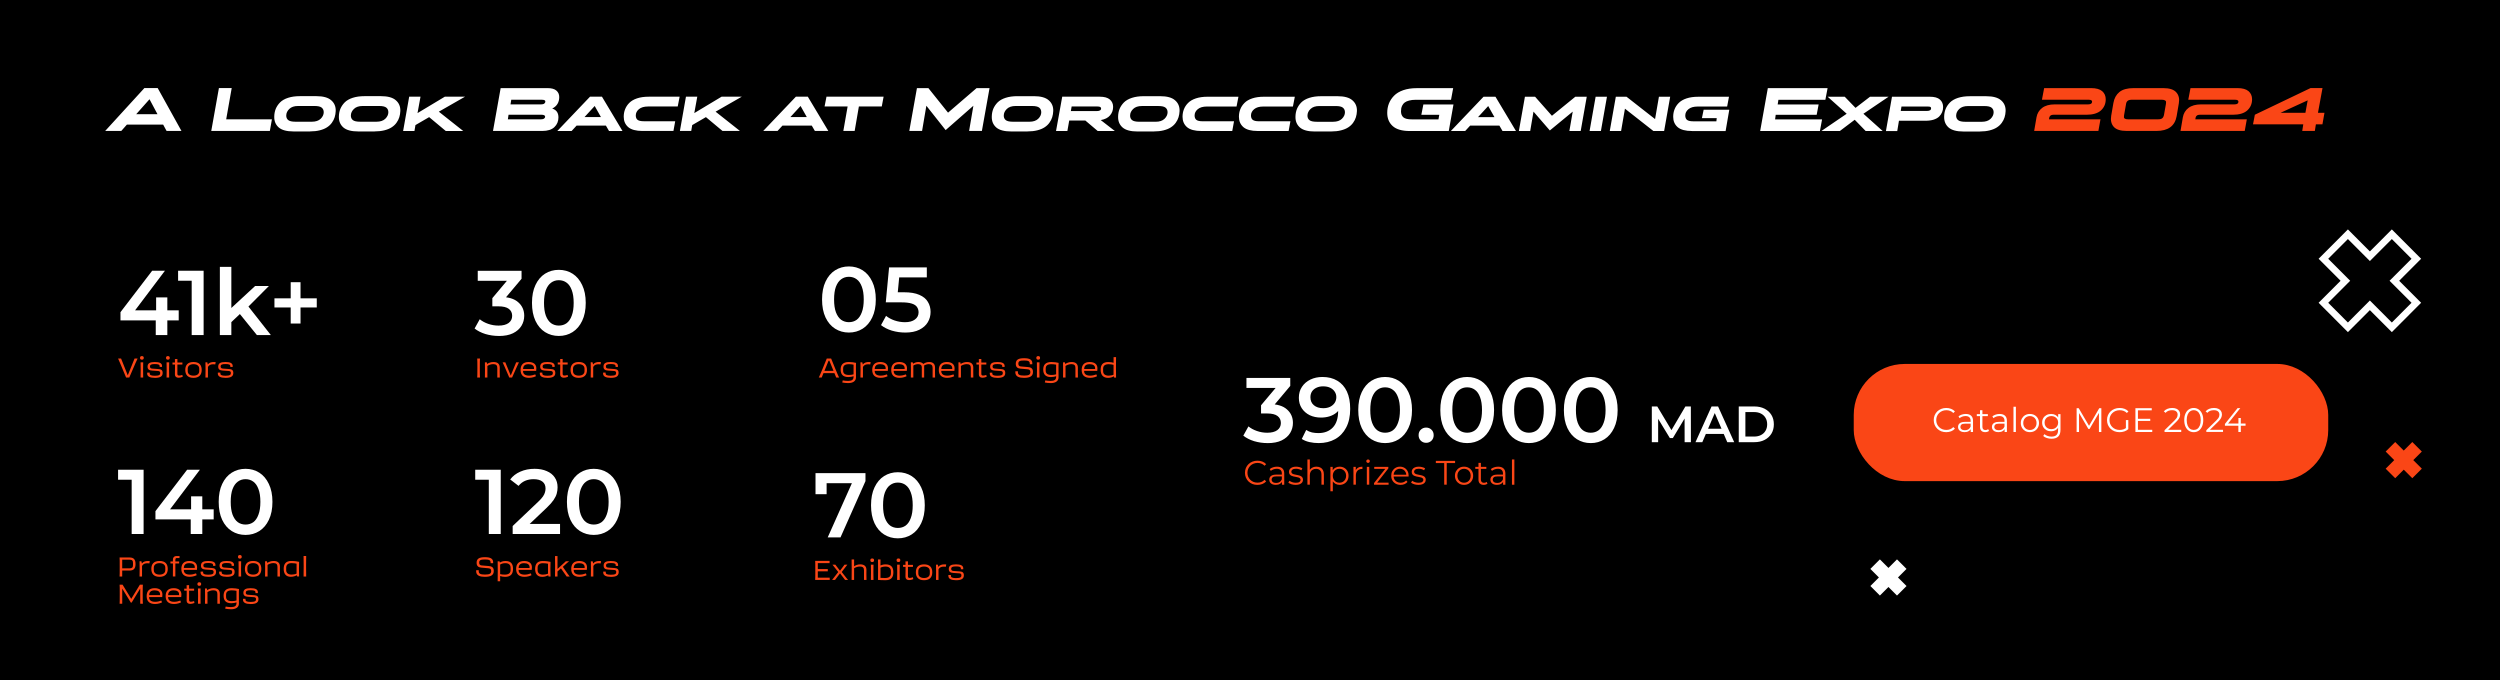 <svg xmlns="http://www.w3.org/2000/svg" xmlns:xlink="http://www.w3.org/1999/xlink" id="Calque_1" data-name="Calque 1" viewBox="0 0 1470 400"><rect x="0" y="0" width="1470" height="400" fill="#333333" stroke="none"/><defs><clipPath id="clippath"><rect width="1960" height="400" style="fill: none;"></rect></clipPath><mask id="mask" x="1349.65" y="121.15" width="87.59" height="87.77" maskUnits="userSpaceOnUse"><g id="path-19-outside-1_267_139" data-name="path-19-outside-1 267 139"><rect x="1349.65" y="121.15" width="87.59" height="87.77" style="fill: #fff;"></rect><path d="M1406.4,192.46l-12.92-12.94-12.91,12.94-14.4-14.43,12.91-12.94-12.91-12.94,14.4-14.43,12.91,12.94,12.92-12.94,14.4,14.43-12.91,12.94,12.91,12.94-14.4,14.43Z"></path></g></mask></defs><g style="clip-path: url(#clippath);"><g><rect width="1960" height="400"></rect><path d="M97.95,77l-2.02-3.74h-21.31l-3.31,3.74h-9.47l23.04-25.2h7.85l13.97,25.2h-8.75Zm-10.04-18.65l-7.81,8.78h12.49l-4.68-8.78Zm48.33-6.55l-3.24,18.36h26.89l-1.22,6.84h-34.45l4.5-25.2h7.52Zm46.04,25.49h-9.68c-4.01,0-6.92-.79-8.75-2.38-1.8-1.61-2.66-3.72-2.59-6.34,.02-1.63,.31-3.14,.86-4.54,.58-1.39,1.43-2.66,2.56-3.82,1.15-1.15,2.72-2.05,4.72-2.7,1.99-.65,4.31-.97,6.95-.97h9.68c3.98,0,6.89,.8,8.71,2.41,1.85,1.58,2.74,3.68,2.66,6.3-.05,1.3-.25,2.52-.61,3.67-.34,1.13-.89,2.22-1.66,3.28-.74,1.03-1.69,1.92-2.84,2.66-1.13,.74-2.54,1.33-4.25,1.76-1.7,.43-3.62,.65-5.76,.65Zm-8.53-5.72h9.65c2.23,0,3.95-.58,5.15-1.73,1.2-1.18,1.8-2.46,1.8-3.85,0-1.15-.4-2.05-1.19-2.7-.79-.65-2.21-.97-4.25-.97h-9.65c-2.26,0-3.97,.58-5.15,1.73-1.18,1.13-1.78,2.41-1.8,3.85-.02,1.15,.36,2.05,1.15,2.7,.79,.65,2.22,.97,4.28,.97Zm46.53,5.72h-9.68c-4.01,0-6.92-.79-8.75-2.38-1.8-1.61-2.66-3.72-2.59-6.34,.02-1.63,.31-3.14,.86-4.54,.58-1.39,1.43-2.66,2.56-3.82,1.15-1.15,2.72-2.05,4.72-2.7,1.99-.65,4.31-.97,6.95-.97h9.68c3.98,0,6.89,.8,8.71,2.41,1.85,1.58,2.74,3.68,2.66,6.3-.05,1.3-.25,2.52-.61,3.67-.34,1.13-.89,2.22-1.66,3.28-.74,1.03-1.69,1.92-2.84,2.66-1.13,.74-2.54,1.33-4.25,1.76s-3.62,.65-5.76,.65Zm-8.53-5.72h9.65c2.23,0,3.95-.58,5.15-1.73,1.2-1.18,1.8-2.46,1.8-3.85,0-1.15-.4-2.05-1.19-2.7-.79-.65-2.21-.97-4.25-.97h-9.65c-2.26,0-3.97,.58-5.15,1.73-1.18,1.13-1.78,2.41-1.8,3.85-.02,1.15,.36,2.05,1.15,2.7,.79,.65,2.22,.97,4.28,.97Zm61.69-14.72l-15.41,8.82,14.33,11.34h-10.26l-9.76-8.14-8.06,4.68-.58,3.46h-6.66l3.56-20.16h6.66l-1.76,9.65,16.06-9.65h11.88Zm16.44,20.16l4.5-25.2h27.58c2.35,0,4.08,.48,5.18,1.44,1.13,.96,1.69,2.23,1.69,3.82,0,3.12-1.38,5.38-4.14,6.77,2.45,.74,3.67,2.47,3.67,5.18,0,2.3-.79,4.21-2.38,5.72-1.56,1.51-3.96,2.27-7.2,2.27h-28.91Zm28.51-9.54h-19.37l-.4,2.7h19.4c.89,0,1.52-.16,1.91-.47,.41-.31,.61-.66,.61-1.04,0-.79-.72-1.19-2.16-1.19Zm2.27-7.74c0-.36-.14-.62-.43-.79-.29-.19-.84-.29-1.66-.29h-17.96l-.43,2.74h17.89c.91,0,1.57-.17,1.98-.5,.41-.34,.61-.72,.61-1.15Zm37.44,17.28l-1.84-3.17h-17.21l-2.92,3.17h-8.42l19.22-20.16h7.02l12.06,20.16h-7.92Zm-8.42-14.69l-5.98,6.52h9.65l-3.67-6.52Zm24.16,5.58c0,1.15,.35,2,1.04,2.56,.7,.55,1.91,.83,3.64,.83h18.5l-1.04,5.72h-18.18c-3.84,0-6.65-.76-8.42-2.27-1.75-1.54-2.63-3.56-2.63-6.08,0-1.58,.26-3.05,.79-4.39,.53-1.37,1.34-2.62,2.45-3.74,1.13-1.15,2.66-2.05,4.61-2.7s4.22-.97,6.84-.97h18.18l-1.12,5.76h-17.5c-2.26,0-4.02,.52-5.29,1.55-1.25,1.03-1.87,2.28-1.87,3.74Zm62.34-11.05l-15.41,8.82,14.33,11.34h-10.26l-9.76-8.14-8.06,4.68-.58,3.46h-6.66l3.56-20.16h6.66l-1.76,9.65,16.06-9.65h11.88Zm42.97,20.16l-1.84-3.17h-17.21l-2.92,3.17h-8.42l19.22-20.16h7.02l12.06,20.16h-7.92Zm-8.42-14.69l-5.98,6.52h9.65l-3.67-6.52Zm14.12,.29l1.12-5.76h33.59l-1.08,5.76h-13.46l-2.48,14.4h-6.66l2.52-14.4h-13.54Zm89.37-10.8h7.63l-4.5,25.2h-7.52l2.52-14.83-16.31,14.33-11.34-14.33-2.52,14.83h-7.52l4.5-25.2h6.73l11.56,14.44,16.78-14.44Zm29.97,25.49h-9.68c-4.01,0-6.92-.79-8.75-2.38-1.8-1.61-2.66-3.72-2.59-6.34,.02-1.63,.31-3.14,.86-4.54,.58-1.39,1.43-2.66,2.56-3.82,1.15-1.15,2.72-2.05,4.72-2.7,1.99-.65,4.31-.97,6.95-.97h9.68c3.98,0,6.89,.8,8.71,2.41,1.85,1.58,2.74,3.68,2.66,6.3-.05,1.3-.25,2.52-.61,3.67-.34,1.13-.89,2.22-1.66,3.28-.74,1.03-1.69,1.92-2.84,2.66-1.13,.74-2.54,1.33-4.25,1.76-1.7,.43-3.62,.65-5.76,.65Zm-8.53-5.72h9.65c2.23,0,3.95-.58,5.15-1.73,1.2-1.18,1.8-2.46,1.8-3.85,0-1.15-.4-2.05-1.19-2.7s-2.21-.97-4.25-.97h-9.65c-2.26,0-3.97,.58-5.15,1.73-1.18,1.13-1.78,2.41-1.8,3.85-.02,1.15,.36,2.05,1.15,2.7,.79,.65,2.22,.97,4.28,.97Zm25.29,5.44l3.64-20.16h22.03c2.71,0,4.7,.55,5.98,1.66,1.27,1.1,1.91,2.54,1.91,4.32,0,1.92-.6,3.59-1.8,5-1.18,1.42-3,2.34-5.47,2.77l8.28,6.41h-10.08l-7.27-6.16h-9.47l-1.08,6.16h-6.66Zm24.41-14.4h-15.23l-.47,2.7h15.16c1.75,0,2.63-.52,2.63-1.55,0-.77-.7-1.15-2.09-1.15Zm33.11,14.69h-9.68c-4.01,0-6.92-.79-8.75-2.38-1.8-1.61-2.66-3.72-2.59-6.34,.02-1.63,.31-3.14,.86-4.54,.58-1.39,1.43-2.66,2.56-3.82,1.15-1.15,2.72-2.05,4.72-2.7,1.99-.65,4.31-.97,6.95-.97h9.68c3.98,0,6.89,.8,8.71,2.41,1.85,1.58,2.74,3.68,2.66,6.3-.05,1.3-.25,2.52-.61,3.67-.34,1.13-.89,2.22-1.66,3.28-.74,1.03-1.69,1.92-2.84,2.66-1.13,.74-2.54,1.33-4.25,1.76-1.7,.43-3.62,.65-5.76,.65Zm-8.53-5.72h9.65c2.23,0,3.95-.58,5.15-1.73,1.2-1.18,1.8-2.46,1.8-3.85,0-1.15-.4-2.05-1.19-2.7s-2.21-.97-4.25-.97h-9.65c-2.26,0-3.97,.58-5.15,1.73-1.18,1.13-1.78,2.41-1.8,3.85-.02,1.15,.36,2.05,1.15,2.7,.79,.65,2.22,.97,4.28,.97Zm32.49-3.67c0,1.15,.35,2,1.04,2.56,.7,.55,1.91,.83,3.64,.83h18.5l-1.04,5.72h-18.18c-3.84,0-6.65-.76-8.42-2.27-1.75-1.54-2.63-3.56-2.63-6.08,0-1.58,.26-3.05,.79-4.39,.53-1.37,1.34-2.62,2.45-3.74,1.13-1.15,2.66-2.05,4.61-2.7,1.94-.65,4.22-.97,6.84-.97h18.18l-1.12,5.76h-17.5c-2.26,0-4.02,.52-5.29,1.55-1.25,1.03-1.87,2.28-1.87,3.74Zm33.15,0c0,1.15,.35,2,1.04,2.56,.7,.55,1.91,.83,3.64,.83h18.5l-1.04,5.72h-18.18c-3.84,0-6.65-.76-8.42-2.27-1.75-1.54-2.63-3.56-2.63-6.08,0-1.58,.26-3.05,.79-4.39,.53-1.37,1.34-2.62,2.45-3.74,1.13-1.15,2.66-2.05,4.61-2.7,1.94-.65,4.22-.97,6.84-.97h18.18l-1.12,5.76h-17.5c-2.26,0-4.02,.52-5.29,1.55-1.25,1.03-1.87,2.28-1.87,3.74Zm47.18,9.4h-9.68c-4.01,0-6.92-.79-8.75-2.38-1.8-1.61-2.66-3.72-2.59-6.34,.02-1.63,.31-3.14,.86-4.54,.58-1.39,1.43-2.66,2.56-3.82,1.15-1.15,2.72-2.05,4.72-2.7,1.99-.65,4.31-.97,6.95-.97h9.68c3.98,0,6.89,.8,8.71,2.41,1.85,1.58,2.74,3.68,2.66,6.3-.05,1.3-.25,2.52-.61,3.67-.34,1.13-.89,2.22-1.66,3.28-.74,1.03-1.69,1.92-2.84,2.66-1.13,.74-2.54,1.33-4.25,1.76s-3.62,.65-5.76,.65Zm-8.53-5.72h9.65c2.23,0,3.95-.58,5.15-1.73,1.2-1.18,1.8-2.46,1.8-3.85,0-1.15-.4-2.05-1.19-2.7s-2.21-.97-4.25-.97h-9.65c-2.26,0-3.97,.58-5.15,1.73-1.18,1.13-1.78,2.41-1.8,3.85-.02,1.15,.36,2.05,1.15,2.7,.79,.65,2.22,.97,4.28,.97Zm61.52-4.1l1.19-6.08h17.71l-2.77,15.62h-22.9c-4.56,0-7.92-.97-10.08-2.92-2.14-1.94-3.2-4.52-3.2-7.74,0-1.97,.32-3.79,.97-5.47,.67-1.7,1.68-3.24,3.02-4.61,1.34-1.39,3.16-2.48,5.44-3.28,2.3-.79,4.96-1.19,7.96-1.19h21.38l-1.26,6.84h-20.81c-1.49,0-2.78,.16-3.89,.47-1.08,.29-1.92,.66-2.52,1.12-.58,.43-1.04,.98-1.4,1.66-.34,.65-.55,1.25-.65,1.8-.1,.53-.14,1.12-.14,1.76,0,1.49,.46,2.65,1.37,3.49,.94,.82,2.62,1.22,5.04,1.22h15.62l.47-2.7h-10.55Zm47.74,9.54l-1.84-3.17h-17.21l-2.92,3.17h-8.42l19.22-20.16h7.02l12.06,20.16h-7.92Zm-8.42-14.69l-5.98,6.52h9.65l-3.67-6.52Zm51.21-5.47h6.73l-3.56,20.16h-6.66l1.98-11.41-13.46,11.09-9.61-11.09-1.94,11.41h-6.66l3.56-20.16h5.98l9.9,11.2,13.75-11.2Zm8.39,20.16l3.56-20.16h6.66l-3.56,20.16h-6.66Zm43.84,0h-6.3l-16.74-13.14-2.27,13.14h-6.66l3.56-20.16h6.3l16.78,13.14,2.27-13.14h6.62l-3.56,20.16Zm16.38,0c-3.84,0-6.65-.76-8.42-2.27-1.75-1.54-2.63-3.56-2.63-6.08,0-1.58,.26-3.05,.79-4.39,.53-1.37,1.34-2.62,2.45-3.74,1.13-1.15,2.66-2.05,4.61-2.7,1.94-.65,4.22-.97,6.84-.97h18.11l-1.08,5.76h-17.46c-2.26,0-4.02,.52-5.29,1.55-1.25,1.03-1.87,2.28-1.87,3.74,0,1.15,.35,2,1.04,2.56,.7,.55,1.91,.83,3.64,.83h13.61l.21-1.87h-8.71l1.01-4.93h15.08l-2.16,12.53h-19.76Zm40.09,0l4.5-25.2h35.14l-1.3,6.84h-27.61l-.43,2.74h24.08l-1.15,6.08h-24.09l-.36,2.7h27.62l-1.26,6.84h-35.14Zm39.69-20.16h10.04l6.34,6.55,8.53-6.55h10.91l-14.8,10.01,11.34,10.15h-10.01l-6.44-6.62-8.75,6.62h-10.87l14.9-10.15-11.19-10.01Zm34.26,20.16l3.56-20.16h22.25c2.73,0,4.71,.55,5.94,1.66,1.25,1.1,1.87,2.57,1.87,4.39,0,1.08-.19,2.09-.58,3.02-.36,.91-.93,1.76-1.72,2.56-.77,.77-1.85,1.38-3.24,1.84-1.37,.43-2.98,.65-4.83,.65h-15.59l-1,6.05h-6.66Zm24.55-14.4h-15.41l-.43,2.59h15.37c1.66,0,2.48-.52,2.48-1.55,0-.36-.13-.62-.39-.79-.27-.17-.81-.25-1.62-.25Zm30.71,14.69h-9.68c-4.01,0-6.93-.79-8.75-2.38-1.8-1.61-2.66-3.72-2.59-6.34,.02-1.63,.31-3.14,.86-4.54,.58-1.39,1.43-2.66,2.56-3.82,1.15-1.15,2.72-2.05,4.71-2.7,2-.65,4.31-.97,6.95-.97h9.69c3.98,0,6.88,.8,8.71,2.41,1.85,1.58,2.73,3.68,2.66,6.3-.05,1.3-.25,2.52-.61,3.67-.34,1.13-.89,2.22-1.66,3.28-.74,1.03-1.69,1.92-2.84,2.66-1.13,.74-2.54,1.33-4.25,1.76-1.7,.43-3.62,.65-5.76,.65Zm-8.53-5.72h9.65c2.23,0,3.95-.58,5.15-1.73,1.2-1.18,1.8-2.46,1.8-3.85,0-1.15-.4-2.05-1.19-2.7-.79-.65-2.21-.97-4.25-.97h-9.65c-2.25,0-3.97,.58-5.15,1.73-1.17,1.13-1.77,2.41-1.8,3.85-.02,1.15,.36,2.05,1.16,2.7,.79,.65,2.22,.97,4.28,.97Z" style="fill: #fff;"></path><path d="M1235.08,70.16l-1.23,6.84h-37.76l1.37-7.99c.41-2.33,1.51-4.18,3.31-5.54,1.8-1.39,4.27-2.09,7.42-2.09h19.62c1.56,0,2.34-.53,2.34-1.58,0-.77-.66-1.15-1.98-1.15h-27.51l1.3-6.84h27.61c2.95,0,5.12,.6,6.52,1.8,1.39,1.2,2.08,2.8,2.08,4.79,0,2.62-.93,4.79-2.8,6.52-1.88,1.7-4.74,2.56-8.61,2.56h-19.44c-1.27,0-2.05,.54-2.34,1.62l-.18,1.08h30.28Zm6.3-2.09l1.3-7.52c.48-2.76,1.66-4.91,3.53-6.44s4.67-2.3,8.39-2.3h17.38c3.68,0,6.23,.83,7.67,2.48,1.47,1.63,1.97,3.78,1.51,6.44l-1.29,7.56c-1.03,5.81-5.02,8.71-11.95,8.71h-17.36c-3.69,0-6.26-.82-7.7-2.45-1.44-1.66-1.93-3.82-1.48-6.48Zm29.7-9.43h-17.49c-1.18,0-2.02,.22-2.52,.65-.51,.41-.82,1-.94,1.76l-1.19,6.77c-.02,.38-.04,.76-.07,1.12-.02,.34,.17,.62,.58,.86,.41,.24,1.05,.36,1.94,.36h17.53c1.16,0,1.97-.2,2.45-.61,.51-.41,.84-1,1.01-1.76l1.19-6.73c.05-.41,.07-.78,.07-1.12,.02-.36-.18-.66-.61-.9-.41-.26-1.06-.4-1.95-.4Zm50.05,11.52l-1.23,6.84h-37.76l1.37-7.99c.41-2.33,1.51-4.18,3.31-5.54,1.8-1.39,4.27-2.09,7.42-2.09h19.62c1.56,0,2.34-.53,2.34-1.58,0-.77-.66-1.15-1.98-1.15h-27.51l1.3-6.84h27.61c2.95,0,5.12,.6,6.52,1.8,1.39,1.2,2.08,2.8,2.08,4.79,0,2.62-.93,4.79-2.8,6.52-1.88,1.7-4.74,2.56-8.61,2.56h-19.44c-1.27,0-2.05,.54-2.34,1.62l-.18,1.08h30.28Zm37.44-18.36h7.06l-2.67,14.54h3.82l-1.19,6.77h-3.85l-.61,3.89h-7.42l.61-3.89h-29.55l1.08-5.65,32.72-15.66Zm-17.64,14.54h14.65l1.34-7.34-15.99,7.34Z" style="fill: #fa4616;"></path><rect x="1090" y="214" width="279" height="68.9" rx="30" ry="30" style="fill: #fa4616;"></rect><path d="M1144.36,254.12c-1.05,0-2.03-.17-2.92-.52-.89-.36-1.67-.86-2.32-1.5s-1.17-1.39-1.54-2.26c-.36-.87-.54-1.81-.54-2.84s.18-1.97,.54-2.84c.37-.87,.89-1.62,1.54-2.26,.67-.64,1.45-1.13,2.34-1.48,.89-.36,1.87-.54,2.92-.54s1.97,.17,2.86,.52c.89,.33,1.65,.84,2.26,1.52l-.94,.94c-.57-.59-1.21-1.01-1.9-1.26-.69-.27-1.44-.4-2.24-.4-.84,0-1.62,.15-2.34,.44-.72,.28-1.35,.69-1.88,1.22-.53,.52-.95,1.13-1.26,1.84-.29,.69-.44,1.46-.44,2.3s.15,1.61,.44,2.32c.31,.69,.73,1.31,1.26,1.84,.53,.52,1.16,.93,1.88,1.22,.72,.28,1.5,.42,2.34,.42s1.55-.13,2.24-.4c.69-.27,1.33-.69,1.9-1.28l.94,.94c-.61,.68-1.37,1.19-2.26,1.54s-1.85,.52-2.88,.52Zm14.42-.12v-2.32l-.06-.38v-3.88c0-.89-.25-1.58-.76-2.06-.49-.48-1.23-.72-2.22-.72-.68,0-1.33,.11-1.94,.34-.61,.23-1.13,.53-1.56,.9l-.64-1.06c.53-.45,1.17-.8,1.92-1.04,.75-.25,1.53-.38,2.36-.38,1.36,0,2.41,.34,3.14,1.02,.75,.67,1.12,1.69,1.12,3.06v6.52h-1.36Zm-3.62,.1c-.79,0-1.47-.13-2.06-.38-.57-.27-1.01-.63-1.32-1.08-.31-.47-.46-1-.46-1.6,0-.55,.13-1.04,.38-1.48,.27-.45,.69-.81,1.28-1.08,.6-.28,1.4-.42,2.4-.42h3.62v1.06h-3.58c-1.01,0-1.72,.18-2.12,.54-.39,.36-.58,.81-.58,1.34,0,.6,.23,1.08,.7,1.44,.47,.36,1.12,.54,1.96,.54s1.49-.18,2.06-.54c.59-.37,1.01-.91,1.28-1.6l.32,.98c-.27,.69-.73,1.25-1.4,1.66-.65,.41-1.48,.62-2.48,.62Zm12.16,0c-.99,0-1.75-.27-2.28-.8-.54-.53-.8-1.29-.8-2.26v-9.86h1.42v9.78c0,.61,.15,1.09,.46,1.42,.32,.33,.77,.5,1.36,.5,.62,0,1.14-.18,1.56-.54l.5,1.02c-.28,.25-.62,.44-1.02,.56-.39,.12-.79,.18-1.2,.18Zm-4.96-9.42v-1.18h6.5v1.18h-6.5Zm16.34,9.32v-2.32l-.06-.38v-3.88c0-.89-.25-1.58-.76-2.06-.49-.48-1.23-.72-2.22-.72-.68,0-1.33,.11-1.94,.34-.61,.23-1.13,.53-1.56,.9l-.64-1.06c.53-.45,1.17-.8,1.92-1.04,.75-.25,1.53-.38,2.36-.38,1.36,0,2.41,.34,3.14,1.02,.75,.67,1.12,1.69,1.12,3.06v6.52h-1.36Zm-3.62,.1c-.79,0-1.47-.13-2.06-.38-.57-.27-1.01-.63-1.32-1.08-.31-.47-.46-1-.46-1.6,0-.55,.13-1.04,.38-1.48,.27-.45,.69-.81,1.28-1.08,.6-.28,1.4-.42,2.4-.42h3.62v1.06h-3.58c-1.01,0-1.72,.18-2.12,.54-.39,.36-.58,.81-.58,1.34,0,.6,.23,1.08,.7,1.44,.47,.36,1.12,.54,1.96,.54s1.49-.18,2.06-.54c.59-.37,1.01-.91,1.28-1.6l.32,.98c-.27,.69-.73,1.25-1.4,1.66-.65,.41-1.48,.62-2.48,.62Zm8.84-.1v-14.84h1.42v14.84h-1.42Zm9.65,.1c-1.01,0-1.93-.23-2.74-.68-.8-.47-1.43-1.1-1.9-1.9-.47-.81-.7-1.74-.7-2.78s.23-1.98,.7-2.78c.47-.8,1.1-1.43,1.9-1.88,.8-.45,1.71-.68,2.74-.68s1.96,.23,2.76,.68c.81,.45,1.45,1.08,1.9,1.88,.47,.8,.7,1.73,.7,2.78s-.23,1.97-.7,2.78c-.45,.8-1.09,1.43-1.9,1.9-.81,.45-1.73,.68-2.76,.68Zm0-1.26c.76,0,1.43-.17,2.02-.5,.59-.35,1.05-.83,1.38-1.44,.35-.63,.52-1.35,.52-2.16s-.17-1.55-.52-2.16c-.33-.61-.79-1.09-1.38-1.42-.59-.35-1.25-.52-2-.52s-1.41,.17-2,.52c-.59,.33-1.05,.81-1.4,1.42-.35,.61-.52,1.33-.52,2.16s.17,1.53,.52,2.16c.35,.61,.81,1.09,1.4,1.44,.59,.33,1.25,.5,1.98,.5Zm12.74,5.14c-.96,0-1.88-.14-2.76-.42s-1.6-.68-2.14-1.2l.72-1.08c.49,.44,1.1,.79,1.82,1.04,.73,.27,1.5,.4,2.32,.4,1.33,0,2.31-.31,2.94-.94,.62-.61,.94-1.57,.94-2.88v-2.62l.2-1.8-.14-1.8v-3.18h1.36v9.22c0,1.81-.45,3.14-1.34,3.98-.88,.85-2.19,1.28-3.92,1.28Zm-.26-4.38c-1,0-1.9-.21-2.7-.64-.8-.44-1.44-1.05-1.9-1.82-.46-.77-.68-1.66-.68-2.66s.22-1.88,.68-2.64c.46-.77,1.1-1.37,1.9-1.8,.8-.43,1.7-.64,2.7-.64,.93,0,1.77,.19,2.52,.58,.74,.39,1.34,.96,1.78,1.72,.44,.76,.66,1.69,.66,2.78s-.22,2.02-.66,2.78c-.44,.76-1.04,1.34-1.78,1.74-.75,.4-1.59,.6-2.52,.6Zm.14-1.26c.77,0,1.46-.16,2.06-.48,.6-.33,1.07-.79,1.42-1.36,.34-.59,.52-1.26,.52-2.02s-.18-1.43-.52-2c-.35-.57-.82-1.02-1.42-1.34-.6-.33-1.29-.5-2.06-.5s-1.45,.17-2.06,.5c-.6,.32-1.08,.77-1.42,1.34-.34,.57-.5,1.24-.5,2s.16,1.43,.5,2.02c.34,.57,.82,1.03,1.42,1.36,.61,.32,1.3,.48,2.06,.48Zm14.86,1.66v-14h1.22l6.4,10.92h-.64l6.34-10.92h1.22v14h-1.42v-11.78h.34l-5.84,10h-.7l-5.88-10h.38v11.78h-1.42Zm25.25,.12c-1.07,0-2.06-.17-2.96-.52-.9-.36-1.68-.86-2.34-1.5s-1.17-1.39-1.54-2.26c-.36-.87-.54-1.81-.54-2.84s.18-1.97,.54-2.84c.37-.87,.89-1.62,1.56-2.26,.66-.64,1.44-1.13,2.34-1.48,.9-.36,1.89-.54,2.96-.54s2.04,.17,2.92,.5c.89,.33,1.65,.84,2.28,1.52l-.92,.94c-.59-.59-1.24-1.01-1.94-1.26-.71-.25-1.47-.38-2.28-.38-.87,0-1.67,.15-2.4,.44-.72,.28-1.36,.69-1.9,1.22-.54,.52-.96,1.13-1.27,1.84-.29,.69-.43,1.46-.43,2.3s.14,1.59,.43,2.3c.31,.71,.73,1.33,1.27,1.86,.54,.52,1.18,.93,1.9,1.22,.73,.28,1.52,.42,2.38,.42,.8,0,1.55-.12,2.26-.36,.72-.24,1.38-.65,1.98-1.22l.84,1.12c-.67,.59-1.45,1.03-2.34,1.34-.9,.29-1.83,.44-2.8,.44Zm3.72-1.96v-5.16h1.42v5.34l-1.42-.18Zm6.92-5.9h7.4v1.26h-7.4v-1.26Zm.16,6.46h8.42v1.28h-9.9v-14h9.6v1.28h-8.12v11.44Zm15.64,1.28v-1.02l5.82-5.7c.53-.52,.93-.97,1.2-1.36,.26-.4,.44-.77,.54-1.12,.09-.35,.14-.67,.14-.98,0-.81-.28-1.45-.84-1.92-.55-.47-1.36-.7-2.44-.7-.83,0-1.56,.13-2.2,.38-.63,.25-1.17,.65-1.62,1.18l-1.02-.88c.54-.64,1.24-1.13,2.1-1.48,.85-.35,1.8-.52,2.86-.52,.94,0,1.76,.15,2.46,.46,.69,.29,1.22,.73,1.6,1.3s.58,1.25,.58,2.02c0,.45-.07,.9-.2,1.34-.12,.44-.35,.91-.68,1.4-.32,.48-.8,1.03-1.42,1.64l-5.34,5.24-.4-.56h8.68v1.28h-9.82Zm17.17,.12c-1.08,0-2.04-.28-2.88-.84-.84-.57-1.5-1.39-1.98-2.44-.48-1.07-.72-2.35-.72-3.84s.24-2.77,.72-3.82c.48-1.07,1.14-1.88,1.98-2.44,.84-.57,1.8-.86,2.88-.86s2.04,.29,2.88,.86c.84,.56,1.5,1.37,1.98,2.44,.49,1.05,.74,2.33,.74,3.82s-.25,2.77-.74,3.84c-.48,1.05-1.14,1.87-1.98,2.44-.84,.56-1.8,.84-2.88,.84Zm0-1.32c.82,0,1.54-.22,2.16-.66,.61-.45,1.09-1.11,1.44-1.96,.34-.87,.52-1.93,.52-3.18s-.18-2.31-.52-3.16c-.35-.87-.83-1.52-1.44-1.96-.62-.45-1.34-.68-2.16-.68s-1.52,.23-2.14,.68c-.63,.44-1.12,1.09-1.46,1.96-.35,.85-.52,1.91-.52,3.16s.17,2.31,.52,3.18c.34,.85,.83,1.51,1.46,1.96,.62,.44,1.34,.66,2.14,.66Zm7.4,1.2v-1.02l5.82-5.7c.53-.52,.93-.97,1.2-1.36,.26-.4,.44-.77,.54-1.12,.09-.35,.14-.67,.14-.98,0-.81-.28-1.45-.84-1.92-.55-.47-1.36-.7-2.44-.7-.83,0-1.56,.13-2.2,.38-.63,.25-1.17,.65-1.62,1.18l-1.02-.88c.54-.64,1.24-1.13,2.1-1.48,.85-.35,1.8-.52,2.86-.52,.94,0,1.76,.15,2.46,.46,.69,.29,1.22,.73,1.6,1.3s.58,1.25,.58,2.02c0,.45-.07,.9-.2,1.34-.12,.44-.35,.91-.68,1.4-.32,.48-.8,1.03-1.42,1.64l-5.34,5.24-.4-.56h8.68v1.28h-9.82Zm10.94-3.68v-1.04l7.42-9.28h1.6l-7.36,9.28-.78-.24h11.26v1.28h-12.14Zm7.9,3.68v-3.68l.04-1.28v-3.24h1.4v8.2h-1.44Z" style="fill: #fff;"></path><path d="M70.84,188.41v-4.86l18.63-24.35h7.51l-18.36,24.35-3.51-1.08h29.97v5.94h-34.24Zm20.74,8.59v-8.59l.22-5.94v-7.61h6.59v22.14h-6.8Zm21.13,0v-35.1l3.08,3.19h-11.07v-5.89h15.01v37.8h-7.02Zm22.08-6.43l.16-8.48,15.07-13.93h8.1l-12.8,12.85-3.56,2.97-6.97,6.59Zm-5.51,6.43v-40.07h6.75v40.07h-6.75Zm21.76,0l-10.53-13.01,4.27-5.4,14.47,18.41h-8.21Zm19.89-6.75v-24.3h5.78v24.3h-5.78Zm-9.56-9.45v-5.4h24.89v5.4h-24.89Z" style="fill: #fff;"></path><path d="M79.13,210.8h1.79c-.19,.29-1.62,3.47-4.91,11.2h-1.86c-3.23-7.73-4.53-10.91-4.72-11.2h1.76l3.94,9.89,4-9.89Zm4.31,.69c-.82,0-1.1-.46-1.1-1.06s.29-1.06,1.1-1.06,1.09,.46,1.09,1.06-.27,1.06-1.09,1.06Zm-.78,10.51c.05-.26,.06-2.34,.06-4.46s-.02-4.24-.06-4.5h1.54c-.03,.26-.06,2.34-.06,4.5s.03,4.21,.06,4.46h-1.54Zm8.3,.18c-2.66,0-4.43-.72-4.43-2.56,0-.18,.02-.38,.03-.51h1.46v.53c0,.77,.61,1.31,2.96,1.31,2.7,0,3.23-.56,3.23-1.6,0-.8-.38-1.15-1.31-1.2l-3.47-.24c-1.76-.1-2.66-.74-2.66-2.32,0-2.05,1.49-2.72,4.22-2.72s4.3,.64,4.3,2.35c0,.13-.02,.4-.03,.54h-1.39c.02-.14,.02-.27,.02-.35,0-1.02-.69-1.34-2.9-1.34-2.06,0-2.8,.38-2.8,1.46,0,.8,.42,1.17,1.47,1.22l3.55,.26c1.62,.1,2.43,.69,2.43,2.26,0,1.89-1.17,2.93-4.69,2.93Zm7.76-10.69c-.82,0-1.1-.46-1.1-1.06s.29-1.06,1.1-1.06,1.09,.46,1.09,1.06-.27,1.06-1.09,1.06Zm-.78,10.51c.05-.26,.06-2.34,.06-4.46s-.02-4.24-.06-4.5h1.54c-.03,.26-.06,2.34-.06,4.5s.03,4.21,.06,4.46h-1.54Zm9.29-1.55l.21,1.12c-.94,.38-1.82,.54-2.48,.54-1.38,0-2.14-.78-2.11-2.03,0-.14,.05-1.15,.05-3.73v-2.02h-1.46l-.02-1.18h1.47c-.02-1.09-.02-1.95-.05-2.02l1.47-.06v2.08h2.96l-.03,1.18h-2.93v5.46c0,.75,.3,1.04,1.1,1.04,.46,0,1.07-.13,1.81-.38Zm6.54,1.73c-3.31,0-4.83-1.74-4.83-4.66s1.52-4.66,4.83-4.66,4.83,1.74,4.83,4.66-1.54,4.66-4.83,4.66Zm0-1.3c2.18,0,3.38-1.04,3.38-2.67v-1.41c0-1.62-1.23-2.66-3.38-2.66s-3.38,1.06-3.38,2.66v1.41c0,1.63,1.22,2.67,3.38,2.67Zm11.89-8.02c.32,0,.82,.02,1.15,.05l-.22,1.36c-.24-.05-.9-.08-1.25-.08-1.1,0-2.45,.27-3.07,1.65v6.16h-1.47c.05-.26,.06-2.32,.06-4.46s-.02-4.24-.06-4.5h1.09l.29,1.3c.83-1.14,2.14-1.47,3.49-1.47Zm6.84,9.31c-2.66,0-4.43-.72-4.43-2.56,0-.18,.02-.38,.03-.51h1.46v.53c0,.77,.61,1.31,2.96,1.31,2.7,0,3.23-.56,3.23-1.6,0-.8-.38-1.15-1.31-1.2l-3.47-.24c-1.76-.1-2.66-.74-2.66-2.32,0-2.05,1.49-2.72,4.22-2.72s4.3,.64,4.3,2.35c0,.13-.02,.4-.03,.54h-1.39c.02-.14,.02-.27,.02-.35,0-1.02-.69-1.34-2.9-1.34-2.06,0-2.8,.38-2.8,1.46,0,.8,.42,1.17,1.47,1.22l3.55,.26c1.62,.1,2.43,.69,2.43,2.26,0,1.89-1.17,2.93-4.69,2.93Z" style="fill: #fa4616;"></path><path d="M487.86,339.69l.02,1.31h-8.56c.08-.26,.08-2.91,.08-5.6s0-5.34-.08-5.6h8.48l-.02,1.31h-6.91v3.52h5.87v1.31h-5.87v3.74h6.99Zm10.8,1.31h-1.76l-2.96-3.89-2.94,3.89h-1.73c.26-.26,1.26-1.57,3.63-4.66-2.24-2.85-3.15-4.03-3.41-4.3h1.7l2.72,3.57,2.67-3.57h1.66c-.26,.26-1.12,1.44-3.31,4.29,2.42,3.1,3.44,4.42,3.73,4.67Zm10.84,0h-1.47v-5.7c0-1.5-.74-2.19-2.42-2.19-1.3,0-2.62,.53-3.39,1.02v6.86h-1.47c.05-.26,.05-3.12,.05-6.02s0-5.76-.05-6.02h1.47v4.03c.9-.61,2.1-1.14,3.54-1.14,2.34,0,3.71,1.02,3.71,3.28,0,.34-.03,1.1-.03,2.24,0,1.02,.02,3.41,.06,3.62Zm3.36-10.51c-.82,0-1.1-.46-1.1-1.06s.29-1.06,1.1-1.06,1.09,.46,1.09,1.06-.27,1.06-1.09,1.06Zm-.78,10.51c.05-.26,.06-2.34,.06-4.46s-.02-4.24-.06-4.5h1.54c-.03,.26-.06,2.34-.06,4.5s.03,4.21,.06,4.46h-1.54Zm8.72-9.14c3.23,0,4.5,1.7,4.5,4.67s-1.34,4.64-4.66,4.64c-1.5,0-3.68-.11-4.38-.18,.05-.26,.05-3.1,.05-6.02s0-5.76-.05-6.02h1.47v3.54c.66-.3,1.65-.64,3.07-.64Zm3.04,5.34v-1.41c0-1.66-1.15-2.66-3.12-2.66-1.34,0-2.4,.35-2.99,.69v5.97c.88,.06,1.68,.08,2.69,.08,2.35,0,3.42-.99,3.42-2.67Zm4.45-6.72c-.82,0-1.1-.46-1.1-1.06s.29-1.06,1.1-1.06,1.09,.46,1.09,1.06-.27,1.06-1.09,1.06Zm-.78,10.51c.05-.26,.06-2.34,.06-4.46s-.02-4.24-.06-4.5h1.54c-.03,.26-.06,2.34-.06,4.5s.03,4.21,.06,4.46h-1.54Zm9.29-1.55l.21,1.12c-.94,.38-1.82,.54-2.48,.54-1.38,0-2.14-.78-2.11-2.03,0-.14,.05-1.15,.05-3.73v-2.02h-1.46l-.02-1.18h1.47c-.02-1.09-.02-1.95-.05-2.02l1.47-.06v2.08h2.96l-.03,1.18h-2.93v5.46c0,.75,.3,1.04,1.1,1.04,.46,0,1.07-.13,1.81-.38Zm6.55,1.73c-3.31,0-4.83-1.74-4.83-4.66s1.52-4.66,4.83-4.66,4.83,1.74,4.83,4.66-1.54,4.66-4.83,4.66Zm0-1.3c2.18,0,3.38-1.04,3.38-2.67v-1.41c0-1.62-1.23-2.66-3.38-2.66s-3.38,1.06-3.38,2.66v1.41c0,1.63,1.22,2.67,3.38,2.67Zm11.88-8.02c.32,0,.82,.02,1.15,.05l-.22,1.36c-.24-.05-.9-.08-1.25-.08-1.1,0-2.45,.27-3.07,1.65v6.16h-1.47c.05-.26,.06-2.32,.06-4.46s-.02-4.24-.06-4.5h1.09l.29,1.3c.83-1.14,2.14-1.47,3.49-1.47Zm6.84,9.31c-2.66,0-4.43-.72-4.43-2.56,0-.18,.02-.38,.03-.51h1.46v.53c0,.77,.61,1.31,2.96,1.31,2.7,0,3.23-.56,3.23-1.6,0-.8-.38-1.15-1.31-1.2l-3.47-.24c-1.76-.1-2.66-.74-2.66-2.32,0-2.05,1.49-2.72,4.22-2.72s4.3,.64,4.3,2.35c0,.13-.02,.4-.03,.54h-1.39c.02-.14,.02-.27,.02-.35,0-1.02-.69-1.34-2.9-1.34-2.06,0-2.8,.38-2.8,1.46,0,.8,.42,1.17,1.47,1.22l3.55,.26c1.62,.1,2.43,.69,2.43,2.26,0,1.89-1.17,2.93-4.69,2.93Z" style="fill: #fa4616;"></path><path d="M486.69,316l15.61-34.99,1.84,3.13h-21.44l3.35-3.4v9.83h-6.53v-12.37h29.38v4.7l-14.69,33.1h-7.51Zm41.25,.54c-2.99,0-5.69-.76-8.1-2.27-2.38-1.51-4.25-3.71-5.62-6.59-1.37-2.92-2.05-6.44-2.05-10.58s.68-7.65,2.05-10.53c1.37-2.92,3.24-5.13,5.62-6.64,2.41-1.51,5.11-2.27,8.1-2.27s5.72,.76,8.1,2.27c2.38,1.51,4.25,3.73,5.62,6.64,1.4,2.88,2.11,6.39,2.11,10.53s-.7,7.67-2.11,10.58c-1.37,2.88-3.24,5.08-5.62,6.59-2.38,1.51-5.08,2.27-8.1,2.27Zm0-6.1c1.76,0,3.29-.47,4.59-1.4,1.3-.97,2.3-2.45,3.02-4.43,.76-1.98,1.13-4.48,1.13-7.51s-.38-5.56-1.13-7.51c-.72-1.98-1.73-3.44-3.02-4.37-1.3-.97-2.83-1.46-4.59-1.46s-3.2,.49-4.54,1.46c-1.3,.94-2.32,2.39-3.08,4.37-.72,1.94-1.08,4.45-1.08,7.51s.36,5.53,1.08,7.51c.76,1.98,1.78,3.46,3.08,4.43,1.33,.94,2.84,1.4,4.54,1.4Z" style="fill: #fff;"></path><path d="M77.42,314v-35.1l3.08,3.19h-11.07v-5.89h15.01v37.8h-7.02Zm13.98-8.59v-4.86l18.63-24.35h7.51l-18.36,24.35-3.51-1.08h29.97v5.94h-34.24Zm20.74,8.59v-8.59l.22-5.94v-7.61h6.59v22.14h-6.8Zm32.22,.54c-2.99,0-5.69-.76-8.1-2.27-2.38-1.51-4.25-3.71-5.62-6.59-1.37-2.92-2.05-6.44-2.05-10.58s.68-7.65,2.05-10.53c1.37-2.92,3.24-5.13,5.62-6.64,2.41-1.51,5.11-2.27,8.1-2.27s5.72,.76,8.1,2.27c2.38,1.51,4.25,3.73,5.62,6.64,1.4,2.88,2.11,6.39,2.11,10.53s-.7,7.67-2.11,10.58c-1.37,2.88-3.24,5.08-5.62,6.59-2.38,1.51-5.08,2.27-8.1,2.27Zm0-6.1c1.76,0,3.29-.47,4.59-1.4,1.3-.97,2.3-2.45,3.02-4.43,.76-1.98,1.13-4.48,1.13-7.51s-.38-5.56-1.13-7.51c-.72-1.98-1.73-3.44-3.02-4.37-1.3-.97-2.83-1.46-4.59-1.46s-3.2,.49-4.54,1.46c-1.3,.94-2.32,2.39-3.08,4.37-.72,1.94-1.08,4.45-1.08,7.51s.36,5.53,1.08,7.51c.76,1.98,1.78,3.46,3.08,4.43,1.33,.94,2.84,1.4,4.54,1.4Z" style="fill: #fff;"></path><path d="M293.26,197.54c-2.66,0-5.27-.38-7.83-1.13-2.52-.79-4.64-1.87-6.37-3.24l3.02-5.45c1.37,1.12,3.02,2.02,4.97,2.7,1.94,.68,3.98,1.03,6.1,1.03,2.52,0,4.48-.5,5.89-1.51,1.4-1.04,2.11-2.45,2.11-4.21s-.65-3.1-1.94-4.1c-1.3-1.01-3.38-1.51-6.26-1.51h-3.46v-4.81l10.8-12.85,.92,2.65h-20.3v-5.89h25.76v4.7l-10.8,12.85-3.67-2.16h2.11c4.64,0,8.12,1.04,10.42,3.13,2.34,2.05,3.51,4.7,3.51,7.94,0,2.12-.54,4.09-1.62,5.89-1.08,1.8-2.74,3.26-4.97,4.37-2.2,1.08-4.99,1.62-8.37,1.62Zm35.32,0c-2.99,0-5.69-.76-8.1-2.27-2.38-1.51-4.25-3.71-5.62-6.59-1.37-2.92-2.05-6.44-2.05-10.58s.68-7.65,2.05-10.53c1.37-2.92,3.24-5.13,5.62-6.64,2.41-1.51,5.11-2.27,8.1-2.27s5.72,.76,8.1,2.27c2.38,1.51,4.25,3.73,5.62,6.64,1.4,2.88,2.11,6.39,2.11,10.53s-.7,7.67-2.11,10.58c-1.37,2.88-3.24,5.08-5.62,6.59-2.38,1.51-5.08,2.27-8.1,2.27Zm0-6.1c1.76,0,3.29-.47,4.59-1.4,1.3-.97,2.3-2.45,3.02-4.43,.76-1.98,1.13-4.48,1.13-7.51s-.38-5.56-1.13-7.51c-.72-1.98-1.73-3.44-3.02-4.37-1.3-.97-2.83-1.46-4.59-1.46s-3.2,.49-4.54,1.46c-1.3,.94-2.32,2.39-3.08,4.37-.72,1.94-1.08,4.45-1.08,7.51s.36,5.53,1.08,7.51c.76,1.98,1.78,3.46,3.08,4.43,1.33,.94,2.84,1.4,4.54,1.4Z" style="fill: #fff;"></path><path d="M280.6,222c.08-.26,.1-2.91,.1-5.6s-.02-5.34-.1-5.6h1.63c-.08,.26-.1,2.91-.1,5.6s.02,5.34,.1,5.6h-1.63Zm13.28,0h-1.47v-5.7c0-1.5-.72-2.19-2.4-2.19-1.31,0-2.66,.54-3.42,1.06v6.83h-1.47c.03-.26,.05-2.34,.05-4.46s-.02-4.24-.05-4.5h1.1l.21,.98c.91-.62,2.18-1.15,3.71-1.15,2.34,0,3.71,1.02,3.71,3.28,0,.34-.02,1.1-.02,2.24,0,1.02,0,3.41,.05,3.62Zm9.64-8.96h1.62c-.19,.26-1.55,3.36-4.05,8.96h-1.63c-2.43-5.6-3.73-8.7-3.92-8.96h1.58l3.2,7.78,3.2-7.78Zm7.31-.18c2.96,0,4.58,1.44,4.54,3.78,0,.43-.03,.88-.11,1.44h-7.71v.11c0,1.62,1.06,2.69,3.54,2.69,1.25,0,2.5-.29,3.66-.74l.37,1.07c-.59,.3-2.1,.96-4.08,.96-3.26,0-4.94-1.6-4.94-4.61s1.54-4.7,4.74-4.7Zm3.17,3.81c.06-1.73-1.15-2.53-3.22-2.53-2.21,0-3.14,.96-3.22,2.82h6.42l.02-.29Zm7.83,5.5c-2.66,0-4.43-.72-4.43-2.56,0-.18,.02-.38,.03-.51h1.46v.53c0,.77,.61,1.31,2.96,1.31,2.7,0,3.23-.56,3.23-1.6,0-.8-.38-1.15-1.31-1.2l-3.47-.24c-1.76-.1-2.66-.74-2.66-2.32,0-2.05,1.49-2.72,4.22-2.72s4.3,.64,4.3,2.35c0,.13-.02,.4-.03,.54h-1.39c.02-.14,.02-.27,.02-.35,0-1.02-.69-1.34-2.9-1.34-2.06,0-2.8,.38-2.8,1.46,0,.8,.42,1.17,1.47,1.22l3.55,.26c1.62,.1,2.43,.69,2.43,2.26,0,1.89-1.17,2.93-4.69,2.93Zm11.93-1.73l.21,1.12c-.94,.38-1.82,.54-2.48,.54-1.38,0-2.14-.78-2.11-2.03,0-.14,.05-1.15,.05-3.73v-2.02h-1.46l-.02-1.18h1.47c-.02-1.09-.02-1.95-.05-2.02l1.47-.06v2.08h2.96l-.03,1.18h-2.93v5.46c0,.75,.3,1.04,1.1,1.04,.46,0,1.07-.13,1.81-.38Zm6.55,1.73c-3.31,0-4.83-1.74-4.83-4.66s1.52-4.66,4.83-4.66,4.83,1.74,4.83,4.66-1.54,4.66-4.83,4.66Zm0-1.3c2.18,0,3.38-1.04,3.38-2.67v-1.41c0-1.62-1.23-2.66-3.38-2.66s-3.38,1.06-3.38,2.66v1.41c0,1.63,1.22,2.67,3.38,2.67Zm11.88-8.02c.32,0,.82,.02,1.15,.05l-.22,1.36c-.24-.05-.9-.08-1.25-.08-1.1,0-2.45,.27-3.07,1.65v6.16h-1.47c.05-.26,.06-2.32,.06-4.46s-.02-4.24-.06-4.5h1.09l.29,1.3c.83-1.14,2.14-1.47,3.49-1.47Zm6.84,9.31c-2.66,0-4.43-.72-4.43-2.56,0-.18,.02-.38,.03-.51h1.46v.53c0,.77,.61,1.31,2.96,1.31,2.7,0,3.23-.56,3.23-1.6,0-.8-.38-1.15-1.31-1.2l-3.47-.24c-1.76-.1-2.66-.74-2.66-2.32,0-2.05,1.49-2.72,4.22-2.72s4.3,.64,4.3,2.35c0,.13-.02,.4-.03,.54h-1.39c.02-.14,.02-.27,.02-.35,0-1.02-.69-1.34-2.9-1.34-2.06,0-2.8,.38-2.8,1.46,0,.8,.42,1.17,1.47,1.22l3.55,.26c1.62,.1,2.43,.69,2.43,2.26,0,1.89-1.17,2.93-4.69,2.93Z" style="fill: #fa4616;"></path><path d="M76.2,327.8c2.32,0,3.5,1.09,3.5,3.84s-1.18,3.84-3.5,3.84h-4.34v3.52h-1.55c.08-.26,.08-2.91,.08-5.6s0-5.34-.08-5.6h5.89Zm2,4.51v-1.33c0-1.39-.56-1.89-2.08-1.89h-4.26v5.09h4.3c1.49,0,2.03-.5,2.03-1.87Zm8.71-2.45c.32,0,.82,.02,1.15,.05l-.22,1.36c-.24-.05-.9-.08-1.25-.08-1.1,0-2.45,.27-3.07,1.65v6.16h-1.47c.05-.26,.06-2.32,.06-4.46s-.02-4.24-.06-4.5h1.09l.29,1.3c.83-1.14,2.14-1.47,3.49-1.47Zm6.9,9.31c-3.31,0-4.83-1.74-4.83-4.66s1.52-4.66,4.83-4.66,4.83,1.74,4.83,4.66-1.54,4.66-4.83,4.66Zm0-1.3c2.18,0,3.38-1.04,3.38-2.67v-1.41c0-1.62-1.23-2.66-3.38-2.66s-3.38,1.06-3.38,2.66v1.41c0,1.63,1.22,2.67,3.38,2.67Zm10.16-9.73c-.54,0-.86,.22-.86,1.06v.94h2.24l-.03,1.18h-2.21v7.66h-1.47c.03-.26,.05-3.04,.05-5.86v-1.81h-1.46l-.02-1.18h1.46c0-.32-.02-.54-.02-.67-.05-1.36,.5-2.51,2.21-2.51h1.73l-.06,1.18h-1.55Zm7.39,1.71c2.96,0,4.58,1.44,4.54,3.78,0,.43-.03,.88-.11,1.44h-7.71v.11c0,1.62,1.06,2.69,3.54,2.69,1.25,0,2.5-.29,3.66-.74l.37,1.07c-.59,.3-2.1,.96-4.08,.96-3.26,0-4.94-1.6-4.94-4.61s1.54-4.7,4.74-4.7Zm3.17,3.81c.06-1.73-1.15-2.53-3.22-2.53-2.21,0-3.14,.96-3.22,2.82h6.42l.02-.29Zm7.83,5.5c-2.66,0-4.43-.72-4.43-2.56,0-.18,.02-.38,.03-.51h1.46v.53c0,.77,.61,1.31,2.96,1.31,2.7,0,3.23-.56,3.23-1.6,0-.8-.38-1.15-1.31-1.2l-3.47-.24c-1.76-.1-2.66-.74-2.66-2.32,0-2.05,1.49-2.72,4.22-2.72s4.3,.64,4.3,2.35c0,.13-.02,.4-.03,.54h-1.39c.02-.14,.02-.27,.02-.35,0-1.02-.69-1.34-2.9-1.34-2.06,0-2.8,.38-2.8,1.46,0,.8,.42,1.17,1.47,1.22l3.55,.26c1.62,.1,2.43,.69,2.43,2.26,0,1.89-1.17,2.93-4.69,2.93Zm10.92,0c-2.66,0-4.43-.72-4.43-2.56,0-.18,.02-.38,.03-.51h1.46v.53c0,.77,.61,1.31,2.96,1.31,2.7,0,3.23-.56,3.23-1.6,0-.8-.38-1.15-1.31-1.2l-3.47-.24c-1.76-.1-2.66-.74-2.66-2.32,0-2.05,1.49-2.72,4.22-2.72s4.3,.64,4.3,2.35c0,.13-.02,.4-.03,.54h-1.39c.02-.14,.02-.27,.02-.35,0-1.02-.69-1.34-2.9-1.34-2.06,0-2.8,.38-2.8,1.46,0,.8,.42,1.17,1.47,1.22l3.55,.26c1.62,.1,2.43,.69,2.43,2.26,0,1.89-1.17,2.93-4.69,2.93Zm7.76-10.69c-.82,0-1.1-.46-1.1-1.06s.29-1.06,1.1-1.06,1.09,.46,1.09,1.06-.27,1.06-1.09,1.06Zm-.78,10.51c.05-.26,.06-2.34,.06-4.46s-.02-4.24-.06-4.5h1.54c-.03,.26-.06,2.34-.06,4.5s.03,4.21,.06,4.46h-1.54Zm8.57,.18c-3.31,0-4.83-1.74-4.83-4.66s1.52-4.66,4.83-4.66,4.83,1.74,4.83,4.66-1.54,4.66-4.83,4.66Zm0-1.3c2.18,0,3.38-1.04,3.38-2.67v-1.41c0-1.62-1.23-2.66-3.38-2.66s-3.38,1.06-3.38,2.66v1.41c0,1.63,1.22,2.67,3.38,2.67Zm15.79,1.12h-1.47v-5.7c0-1.5-.72-2.19-2.4-2.19-1.31,0-2.66,.54-3.42,1.06v6.83h-1.47c.03-.26,.05-2.34,.05-4.46s-.02-4.24-.05-4.5h1.1l.21,.98c.91-.62,2.18-1.15,3.71-1.15,2.34,0,3.71,1.02,3.71,3.28,0,.34-.02,1.1-.02,2.24,0,1.02,0,3.41,.05,3.62Zm11.25-8.64c-.05,.26-.08,2-.08,4.16s.03,4.22,.08,4.48h-1.14l-.21-.75c-.83,.46-2,.93-3.52,.93-2.85,0-4.19-1.76-4.19-4.67s1.3-4.64,4.43-4.64c2.08,0,3.46,.26,4.62,.5Zm-7.6,4.85c0,1.66,1.09,2.67,3.14,2.67,1.18,0,2.16-.24,2.98-.56v-5.87c-.77-.14-1.66-.3-3.09-.3-1.97,0-3.02,1.04-3.02,2.66v1.41Zm10.23,3.79c.03-.26,.06-3.12,.06-6.02s-.03-5.76-.06-6.02h1.54c-.03,.26-.06,3.12-.06,6.02s.03,5.76,.06,6.02h-1.54Zm-94.49,4.8c-.08,.26-.1,2.91-.1,5.6s.02,5.34,.1,5.6h-1.55v-8.96l-5.06,8.32h-.46l-5.06-8.27v8.91h-1.55c.08-.26,.08-2.91,.08-5.6s0-5.34-.08-5.6h1.74l5.1,8.35,5.09-8.35h1.74Zm6.95,2.06c2.96,0,4.58,1.44,4.54,3.78,0,.43-.03,.88-.11,1.44h-7.71v.11c0,1.62,1.06,2.69,3.54,2.69,1.25,0,2.5-.29,3.66-.74l.37,1.07c-.59,.3-2.1,.96-4.08,.96-3.26,0-4.94-1.6-4.94-4.61s1.54-4.7,4.74-4.7Zm3.17,3.81c.06-1.73-1.15-2.53-3.22-2.53-2.21,0-3.14,.96-3.22,2.82h6.42l.02-.29Zm8-3.81c2.96,0,4.58,1.44,4.54,3.78,0,.43-.03,.88-.11,1.44h-7.71v.11c0,1.62,1.06,2.69,3.54,2.69,1.25,0,2.5-.29,3.66-.74l.37,1.07c-.59,.3-2.1,.96-4.08,.96-3.26,0-4.94-1.6-4.94-4.61s1.54-4.7,4.74-4.7Zm3.17,3.81c.06-1.73-1.15-2.53-3.22-2.53-2.21,0-3.14,.96-3.22,2.82h6.42l.02-.29Zm8.82,3.78l.21,1.12c-.94,.38-1.82,.54-2.48,.54-1.38,0-2.14-.78-2.11-2.03,0-.14,.05-1.15,.05-3.73v-2.02h-1.46l-.02-1.18h1.47c-.02-1.09-.02-1.95-.05-2.02l1.47-.06v2.08h2.96l-.03,1.18h-2.93v5.46c0,.75,.3,1.04,1.1,1.04,.46,0,1.07-.13,1.81-.38Zm3.07-8.96c-.82,0-1.1-.46-1.1-1.06s.29-1.06,1.1-1.06,1.09,.46,1.09,1.06-.27,1.06-1.09,1.06Zm-.78,10.51c.05-.26,.06-2.34,.06-4.46s-.02-4.24-.06-4.5h1.54c-.03,.26-.06,2.34-.06,4.5s.03,4.21,.06,4.46h-1.54Zm12.88,0h-1.47v-5.7c0-1.5-.72-2.19-2.4-2.19-1.31,0-2.66,.54-3.42,1.06v6.83h-1.47c.03-.26,.05-2.34,.05-4.46s-.02-4.24-.05-4.5h1.1l.21,.98c.91-.62,2.18-1.15,3.71-1.15,2.34,0,3.71,1.02,3.71,3.28,0,.34-.02,1.1-.02,2.24,0,1.02,0,3.41,.05,3.62Zm11.18-3.3c0,1.1-.02,1.52,.02,3.07,.06,2.45-1.97,3.49-4.61,3.49-1.3,0-2.62-.19-3.46-.35l.27-1.23c.86,.16,2.03,.3,3.14,.3,2.32,0,3.23-.74,3.23-2.43v-.34c-.75,.26-1.82,.51-3.06,.51-3.26,0-4.53-1.73-4.53-4.4s1.23-4.46,4.83-4.46c1.57,0,3.28,.27,4.22,.5-.1,.53-.06,3.34-.06,5.34Zm-4.13,1.78c1.04,0,1.94-.14,2.72-.37v-5.7c-.82-.16-1.81-.27-2.74-.27-2.53,0-3.39,.99-3.39,2.58v1.17c0,1.65,.93,2.59,3.41,2.59Zm10.96,1.7c-2.66,0-4.43-.72-4.43-2.56,0-.18,.01-.38,.03-.51h1.46v.53c0,.77,.61,1.31,2.96,1.31,2.7,0,3.23-.56,3.23-1.6,0-.8-.38-1.15-1.31-1.2l-3.47-.24c-1.76-.1-2.66-.74-2.66-2.32,0-2.05,1.49-2.72,4.22-2.72s4.3,.64,4.3,2.35c0,.13-.02,.4-.03,.54h-1.39c.02-.14,.02-.27,.02-.35,0-1.02-.69-1.34-2.9-1.34-2.06,0-2.8,.38-2.8,1.46,0,.8,.42,1.17,1.47,1.22l3.55,.26c1.62,.1,2.43,.69,2.43,2.26,0,1.89-1.17,2.93-4.69,2.93Z" style="fill: #fa4616;"></path><path d="M287.42,314v-35.1l3.08,3.19h-11.07v-5.89h15.01v37.8h-7.02Zm14.03,0v-4.7l15.01-14.26c1.26-1.19,2.2-2.23,2.81-3.13s1.01-1.73,1.19-2.48c.22-.79,.32-1.53,.32-2.21,0-1.73-.59-3.06-1.78-4-1.19-.97-2.93-1.46-5.24-1.46-1.84,0-3.51,.32-5.02,.97-1.48,.65-2.75,1.64-3.83,2.97l-4.91-3.78c1.48-1.98,3.46-3.51,5.94-4.59,2.52-1.12,5.33-1.67,8.42-1.67,2.74,0,5.11,.45,7.13,1.35,2.05,.86,3.62,2.11,4.7,3.73,1.12,1.62,1.67,3.55,1.67,5.78,0,1.22-.16,2.45-.49,3.67-.32,1.19-.94,2.45-1.84,3.78s-2.21,2.83-3.94,4.48l-12.91,12.26-1.46-2.65h22.09v5.94h-27.86Zm47.68,.54c-2.99,0-5.69-.76-8.1-2.27-2.38-1.51-4.25-3.71-5.62-6.59-1.37-2.92-2.05-6.44-2.05-10.58s.68-7.65,2.05-10.53c1.37-2.92,3.24-5.13,5.62-6.64,2.41-1.51,5.11-2.27,8.1-2.27s5.72,.76,8.1,2.27c2.38,1.51,4.25,3.73,5.62,6.64,1.4,2.88,2.11,6.39,2.11,10.53s-.7,7.67-2.11,10.58c-1.37,2.88-3.24,5.08-5.62,6.59-2.38,1.51-5.08,2.27-8.1,2.27Zm0-6.1c1.76,0,3.29-.47,4.59-1.4,1.3-.97,2.3-2.45,3.02-4.43,.76-1.98,1.13-4.48,1.13-7.51s-.38-5.56-1.13-7.51c-.72-1.98-1.73-3.44-3.02-4.37-1.3-.97-2.83-1.46-4.59-1.46s-3.2,.49-4.54,1.46c-1.3,.94-2.32,2.39-3.08,4.37-.72,1.94-1.08,4.45-1.08,7.51s.36,5.53,1.08,7.51c.76,1.98,1.78,3.46,3.08,4.43,1.33,.94,2.84,1.4,4.54,1.4Z" style="fill: #fff;"></path><path d="M285.1,339.18c-2.78,0-5.12-.64-5.12-3.3,0-.22,.02-.43,.03-.59h1.49v.61c0,1.39,.86,1.94,3.7,1.94s3.62-.61,3.62-2.08c0-1.22-.69-1.55-1.76-1.63l-4.08-.37c-1.47-.13-2.74-.72-2.74-2.85,0-2.56,1.79-3.28,4.9-3.28s4.83,.77,4.83,3.02c0,.13,0,.35-.03,.53h-1.47v-.37c0-1.41-.82-1.84-3.33-1.84s-3.38,.4-3.38,1.86c0,1.15,.51,1.57,1.5,1.65l4.11,.35c1.62,.14,2.98,.64,2.98,2.86,0,2.42-1.57,3.49-5.25,3.49Zm12.1-9.31c3.33,0,4.46,1.74,4.46,4.66s-1.33,4.66-4.66,4.66c-.96,0-2.14-.19-2.91-.48v3.06h-1.47c.05-.26,.06-3.04,.06-5.86s-.02-5.6-.06-5.86h1.12l.19,.75c.64-.43,1.68-.93,3.26-.93Zm3.02,5.34v-1.41c0-1.68-1.02-2.66-3.14-2.66-1.3,0-2.35,.42-2.99,.8v5.65c.74,.19,1.66,.29,2.69,.29,2.37,0,3.44-.96,3.44-2.67Zm8-5.34c2.96,0,4.58,1.44,4.54,3.78,0,.43-.03,.88-.11,1.44h-7.71v.11c0,1.62,1.06,2.69,3.54,2.69,1.25,0,2.5-.29,3.66-.74l.37,1.07c-.59,.3-2.1,.96-4.08,.96-3.26,0-4.94-1.6-4.94-4.61s1.54-4.7,4.74-4.7Zm3.17,3.81c.06-1.73-1.15-2.53-3.22-2.53-2.21,0-3.14,.96-3.22,2.82h6.42l.02-.29Zm12.32-3.31c-.05,.26-.08,2-.08,4.16s.03,4.22,.08,4.48h-1.14l-.21-.75c-.83,.46-2,.93-3.52,.93-2.85,0-4.19-1.76-4.19-4.67s1.3-4.64,4.43-4.64c2.08,0,3.46,.26,4.62,.5Zm-7.6,4.85c0,1.66,1.09,2.67,3.14,2.67,1.18,0,2.16-.24,2.98-.56v-5.87c-.77-.14-1.66-.3-3.09-.3-1.97,0-3.02,1.04-3.02,2.66v1.41Zm17.09,3.79l-3.36-4.8-2.03,1.81v2.99h-1.47c.05-.26,.06-3.12,.06-6.02s-.02-5.76-.06-6.02h1.47v7.57l4.9-4.5h1.92c-.75,.53-1.63,1.38-3.68,3.26,2.66,3.86,3.44,5.02,4.05,5.7h-1.79Zm7.41-9.14c2.96,0,4.58,1.44,4.54,3.78,0,.43-.03,.88-.11,1.44h-7.71v.11c0,1.62,1.06,2.69,3.54,2.69,1.25,0,2.5-.29,3.66-.74l.37,1.07c-.59,.3-2.1,.96-4.08,.96-3.26,0-4.94-1.6-4.94-4.61s1.54-4.7,4.74-4.7Zm3.17,3.81c.06-1.73-1.15-2.53-3.22-2.53-2.21,0-3.14,.96-3.22,2.82h6.42l.02-.29Zm8.5-3.81c.32,0,.82,.02,1.15,.05l-.22,1.36c-.24-.05-.9-.08-1.25-.08-1.1,0-2.45,.27-3.07,1.65v6.16h-1.47c.05-.26,.06-2.32,.06-4.46s-.02-4.24-.06-4.5h1.09l.29,1.3c.83-1.14,2.14-1.47,3.49-1.47Zm6.84,9.31c-2.66,0-4.43-.72-4.43-2.56,0-.18,.02-.38,.03-.51h1.46v.53c0,.77,.61,1.31,2.96,1.31,2.7,0,3.23-.56,3.23-1.6,0-.8-.38-1.15-1.31-1.2l-3.47-.24c-1.76-.1-2.66-.74-2.66-2.32,0-2.05,1.49-2.72,4.22-2.72s4.3,.64,4.3,2.35c0,.13-.02,.4-.03,.54h-1.39c.02-.14,.02-.27,.02-.35,0-1.02-.69-1.34-2.9-1.34-2.06,0-2.8,.38-2.8,1.46,0,.8,.42,1.17,1.47,1.22l3.55,.26c1.62,.1,2.43,.69,2.43,2.26,0,1.89-1.17,2.93-4.69,2.93Z" style="fill: #fa4616;"></path><path d="M491.7,222l-1.07-2.61h-6.42l-1.06,2.61h-1.71c.19-.26,1.31-2.91,2.43-5.6,1.12-2.69,2.21-5.34,2.27-5.6h2.56c.06,.26,1.14,2.91,2.27,5.6,1.12,2.69,2.22,5.34,2.43,5.6h-1.71Zm-6.94-3.92h5.34l-2.43-5.97h-.48l-2.43,5.97Zm18.54,.62c0,1.1-.02,1.52,.02,3.07,.06,2.45-1.97,3.49-4.61,3.49-1.3,0-2.62-.19-3.46-.35l.27-1.23c.86,.16,2.03,.3,3.14,.3,2.32,0,3.23-.74,3.23-2.43v-.34c-.75,.26-1.82,.51-3.06,.51-3.26,0-4.53-1.73-4.53-4.4s1.23-4.46,4.83-4.46c1.57,0,3.28,.27,4.22,.5-.1,.53-.06,3.34-.06,5.34Zm-4.13,1.78c1.04,0,1.94-.14,2.72-.37v-5.7c-.82-.16-1.81-.27-2.74-.27-2.53,0-3.39,.99-3.39,2.58v1.17c0,1.65,.93,2.59,3.41,2.59Zm11.63-7.62c.32,0,.82,.02,1.15,.05l-.22,1.36c-.24-.05-.9-.08-1.25-.08-1.1,0-2.45,.27-3.07,1.65v6.16h-1.47c.05-.26,.06-2.32,.06-4.46s-.02-4.24-.06-4.5h1.09l.29,1.3c.83-1.14,2.14-1.47,3.49-1.47Zm6.8,0c2.96,0,4.58,1.44,4.54,3.78,0,.43-.03,.88-.11,1.44h-7.71v.11c0,1.62,1.06,2.69,3.54,2.69,1.25,0,2.5-.29,3.66-.74l.37,1.07c-.59,.3-2.1,.96-4.08,.96-3.26,0-4.94-1.6-4.94-4.61s1.54-4.7,4.74-4.7Zm3.17,3.81c.06-1.73-1.15-2.53-3.22-2.53-2.21,0-3.14,.96-3.22,2.82h6.42l.02-.29Zm8-3.81c2.96,0,4.58,1.44,4.54,3.78,0,.43-.03,.88-.11,1.44h-7.71v.11c0,1.62,1.06,2.69,3.54,2.69,1.25,0,2.5-.29,3.66-.74l.37,1.07c-.59,.3-2.1,.96-4.08,.96-3.26,0-4.94-1.6-4.94-4.61s1.54-4.7,4.74-4.7Zm3.17,3.81c.06-1.73-1.15-2.53-3.22-2.53-2.21,0-3.14,.96-3.22,2.82h6.42l.02-.29Zm17.89,5.33h-1.46v-5.7c0-1.52-.72-2.19-2.22-2.19-.96,0-2.02,.35-2.74,.75v7.14h-1.39v-6.11c0-1.17-.7-1.78-2.21-1.78-.96,0-2.05,.37-2.77,.83v7.06h-1.47c.03-.26,.05-2.34,.05-4.46s-.02-4.24-.05-4.5h1.12l.21,.83c.85-.59,1.9-1.01,3.14-1.01,1.47,0,2.34,.5,2.88,1.15,.86-.64,1.97-1.15,3.41-1.15,2.14,0,3.47,1.02,3.47,3.28,0,.34-.02,1.1-.02,2.24,0,1.02,.02,3.41,.05,3.62Zm6.92-9.14c2.96,0,4.58,1.44,4.54,3.78,0,.43-.03,.88-.11,1.44h-7.71v.11c0,1.62,1.06,2.69,3.54,2.69,1.25,0,2.5-.29,3.66-.74l.37,1.07c-.59,.3-2.1,.96-4.08,.96-3.26,0-4.94-1.6-4.94-4.61s1.54-4.7,4.74-4.7Zm3.17,3.81c.06-1.73-1.15-2.53-3.22-2.53-2.21,0-3.14,.96-3.22,2.82h6.42l.02-.29Zm12.4,5.33h-1.47v-5.7c0-1.5-.72-2.19-2.4-2.19-1.31,0-2.66,.54-3.42,1.06v6.83h-1.47c.03-.26,.05-2.34,.05-4.46s-.02-4.24-.05-4.5h1.1l.21,.98c.91-.62,2.18-1.15,3.71-1.15,2.34,0,3.71,1.02,3.71,3.28,0,.34-.02,1.1-.02,2.24,0,1.02,0,3.41,.05,3.62Zm7.62-1.55l.21,1.12c-.94,.38-1.82,.54-2.48,.54-1.38,0-2.14-.78-2.11-2.03,0-.14,.05-1.15,.05-3.73v-2.02h-1.46l-.02-1.18h1.47c-.02-1.09-.02-1.95-.05-2.02l1.47-.06v2.08h2.96l-.03,1.18h-2.93v5.46c0,.75,.3,1.04,1.1,1.04,.46,0,1.07-.13,1.81-.38Zm6.46,1.73c-2.66,0-4.43-.72-4.43-2.56,0-.18,.01-.38,.03-.51h1.46v.53c0,.77,.61,1.31,2.96,1.31,2.7,0,3.23-.56,3.23-1.6,0-.8-.38-1.15-1.31-1.2l-3.47-.24c-1.76-.1-2.66-.74-2.66-2.32,0-2.05,1.49-2.72,4.22-2.72s4.3,.64,4.3,2.35c0,.13-.02,.4-.03,.54h-1.39c.02-.14,.02-.27,.02-.35,0-1.02-.69-1.34-2.9-1.34-2.06,0-2.8,.38-2.8,1.46,0,.8,.42,1.17,1.47,1.22l3.55,.26c1.62,.1,2.43,.69,2.43,2.26,0,1.89-1.17,2.93-4.69,2.93Zm15.73,0c-2.78,0-5.12-.64-5.12-3.3,0-.22,.02-.43,.03-.59h1.49v.61c0,1.39,.86,1.94,3.7,1.94s3.62-.61,3.62-2.08c0-1.22-.69-1.55-1.76-1.63l-4.08-.37c-1.47-.13-2.74-.72-2.74-2.85,0-2.56,1.79-3.28,4.9-3.28s4.83,.77,4.83,3.02c0,.13,0,.35-.03,.53h-1.47v-.37c0-1.41-.82-1.84-3.33-1.84s-3.38,.4-3.38,1.86c0,1.15,.51,1.57,1.5,1.65l4.11,.35c1.62,.14,2.98,.64,2.98,2.86,0,2.42-1.57,3.49-5.25,3.49Zm8.33-10.69c-.82,0-1.1-.46-1.1-1.06s.29-1.06,1.1-1.06,1.09,.46,1.09,1.06-.27,1.06-1.09,1.06Zm-.78,10.51c.05-.26,.06-2.34,.06-4.46s-.02-4.24-.06-4.5h1.54c-.03,.26-.06,2.34-.06,4.5s.03,4.21,.06,4.46h-1.54Zm12.73-3.3c0,1.1-.02,1.52,.02,3.07,.06,2.45-1.97,3.49-4.61,3.49-1.3,0-2.62-.19-3.46-.35l.27-1.23c.86,.16,2.03,.3,3.14,.3,2.32,0,3.23-.74,3.23-2.43v-.34c-.75,.26-1.82,.51-3.06,.51-3.26,0-4.53-1.73-4.53-4.4s1.23-4.46,4.83-4.46c1.57,0,3.28,.27,4.22,.5-.1,.53-.06,3.34-.06,5.34Zm-4.13,1.78c1.04,0,1.94-.14,2.72-.37v-5.7c-.82-.16-1.81-.27-2.74-.27-2.53,0-3.39,.99-3.39,2.58v1.17c0,1.65,.93,2.59,3.41,2.59Zm15.54,1.52h-1.47v-5.7c0-1.5-.72-2.19-2.4-2.19-1.31,0-2.66,.54-3.42,1.06v6.83h-1.47c.03-.26,.05-2.34,.05-4.46s-.02-4.24-.05-4.5h1.1l.21,.98c.91-.62,2.18-1.15,3.71-1.15,2.34,0,3.71,1.02,3.71,3.28,0,.34-.02,1.1-.02,2.24,0,1.02,0,3.41,.05,3.62Zm6.93-9.14c2.96,0,4.58,1.44,4.54,3.78,0,.43-.03,.88-.11,1.44h-7.71v.11c0,1.62,1.06,2.69,3.54,2.69,1.25,0,2.5-.29,3.66-.74l.37,1.07c-.59,.3-2.1,.96-4.08,.96-3.26,0-4.94-1.6-4.94-4.61s1.54-4.7,4.74-4.7Zm3.17,3.81c.06-1.73-1.15-2.53-3.22-2.53-2.21,0-3.14,.96-3.22,2.82h6.42l.02-.29Zm12.32-6.7c-.05,.26-.06,3.12-.06,6.02s.02,5.76,.06,6.02h-1.12l-.19-.74c-.8,.46-1.94,.91-3.36,.91-2.94,0-4.38-1.73-4.38-4.72s1.22-4.59,4.58-4.59c1.36,0,2.35,.26,3.01,.45v-3.34h1.47Zm-7.6,8.24c0,1.81,1.28,2.67,3.26,2.67,1.14,0,2.08-.24,2.86-.54v-5.81c-.74-.21-1.7-.38-2.88-.38-2.19,0-3.25,.94-3.25,2.66v1.41Z" style="fill: #fa4616;"></path><path d="M499.14,195.54c-2.99,0-5.69-.76-8.1-2.27-2.38-1.51-4.25-3.71-5.62-6.59-1.37-2.92-2.05-6.44-2.05-10.58s.68-7.65,2.05-10.53c1.37-2.92,3.24-5.13,5.62-6.64,2.41-1.51,5.11-2.27,8.1-2.27s5.72,.76,8.1,2.27c2.38,1.51,4.25,3.73,5.62,6.64,1.4,2.88,2.11,6.39,2.11,10.53s-.7,7.67-2.11,10.58c-1.37,2.88-3.24,5.08-5.62,6.59-2.38,1.51-5.08,2.27-8.1,2.27Zm0-6.1c1.76,0,3.29-.47,4.59-1.4,1.3-.97,2.3-2.45,3.02-4.43,.76-1.98,1.13-4.48,1.13-7.51s-.38-5.56-1.13-7.51c-.72-1.98-1.73-3.44-3.02-4.37-1.3-.97-2.83-1.46-4.59-1.46s-3.2,.49-4.54,1.46c-1.3,.94-2.32,2.39-3.08,4.37-.72,1.94-1.08,4.45-1.08,7.51s.36,5.53,1.08,7.51c.76,1.98,1.78,3.46,3.08,4.43,1.33,.94,2.84,1.4,4.54,1.4Zm33.09,6.1c-2.66,0-5.27-.38-7.83-1.13-2.52-.79-4.64-1.87-6.37-3.24l2.97-5.45c1.37,1.12,3.02,2.02,4.97,2.7,1.98,.68,4.03,1.03,6.16,1.03,2.48,0,4.43-.52,5.83-1.57,1.44-1.04,2.16-2.45,2.16-4.21,0-1.19-.31-2.23-.92-3.13-.58-.9-1.62-1.58-3.13-2.05-1.48-.47-3.51-.7-6.1-.7h-9.13l1.94-20.57h22.19v5.89h-19.6l3.67-3.35-1.46,15.39-3.67-3.29h7.61c3.74,0,6.75,.5,9.02,1.51,2.3,.97,3.98,2.34,5.02,4.1,1.08,1.73,1.62,3.71,1.62,5.94s-.54,4.21-1.62,6.05-2.74,3.31-4.97,4.43c-2.2,1.12-4.99,1.67-8.37,1.67Z" style="fill: #fff;"></path><path d="M1402.77,275.58l5.03-5.03-5.03-5.03,5.61-5.61,5.03,5.03,5.02-5.03,5.61,5.61-5.03,5.03,5.03,5.03-5.61,5.61-5.02-5.03-5.03,5.03-5.61-5.61Z" style="fill: #fa4616;"></path><path d="M1099.77,344.58l5.03-5.03-5.03-5.03,5.61-5.61,5.03,5.03,5.02-5.03,5.61,5.61-5.03,5.03,5.03,5.03-5.61,5.61-5.02-5.03-5.03,5.03-5.61-5.61Z" style="fill: #fff;"></path><g style="mask: url(#mask);"><path d="M1406.4,192.46l-1.41,1.41,1.41,1.42,1.41-1.42-1.41-1.41Zm-12.92-12.94l1.42-1.41-1.42-1.42-1.41,1.42,1.41,1.41Zm-12.91,12.94l-1.41,1.41,1.41,1.42,1.41-1.42-1.41-1.41Zm-14.4-14.43l-1.41-1.41-1.42,1.41,1.42,1.42,1.41-1.42Zm12.91-12.94l1.41,1.42,1.42-1.42-1.42-1.41-1.41,1.41Zm-12.91-12.94l-1.41-1.41-1.42,1.41,1.42,1.42,1.41-1.42Zm14.4-14.43l1.41-1.42-1.41-1.41-1.41,1.41,1.41,1.42Zm12.91,12.94l-1.41,1.42,1.41,1.42,1.42-1.42-1.42-1.42Zm12.92-12.94l1.41-1.42-1.41-1.41-1.41,1.41,1.41,1.42Zm14.4,14.43l1.41,1.42,1.42-1.42-1.42-1.41-1.41,1.41Zm-12.91,12.94l-1.41-1.41-1.42,1.41,1.42,1.42,1.41-1.42Zm12.91,12.94l1.41,1.42,1.42-1.42-1.42-1.41-1.41,1.41Zm-12.99,13.02l-12.91-12.94-2.83,2.83,12.92,12.94,2.82-2.83Zm-15.74-12.94l-12.91,12.94,2.82,2.83,12.92-12.94-2.83-2.83Zm-10.09,12.94l-14.4-14.43-2.82,2.83,14.4,14.43,2.82-2.83Zm-14.4-11.6l12.91-12.94-2.82-2.83-12.91,12.94,2.82,2.83Zm12.91-15.77l-12.91-12.94-2.82,2.83,12.91,12.94,2.82-2.83Zm-12.91-10.11l14.4-14.43-2.82-2.83-14.4,14.43,2.82,2.83Zm11.58-14.43l12.91,12.94,2.83-2.83-12.92-12.94-2.82,2.83Zm15.74,12.94l12.91-12.94-2.82-2.83-12.92,12.94,2.83,2.83Zm10.09-12.94l14.4,14.43,2.82-2.83-14.4-14.43-2.82,2.83Zm14.4,11.6l-12.91,12.94,2.82,2.83,12.91-12.94-2.82-2.83Zm-12.91,15.77l12.91,12.94,2.82-2.83-12.91-12.94-2.82,2.83Zm12.91,10.11l-14.4,14.43,2.82,2.83,14.4-14.43-2.82-2.83Z" style="fill: #fff;"></path></g><path d="M739.36,285.12c-1.05,0-2.03-.17-2.92-.52-.89-.36-1.67-.86-2.32-1.5-.65-.64-1.17-1.39-1.54-2.26-.36-.87-.54-1.81-.54-2.84s.18-1.97,.54-2.84c.37-.87,.89-1.62,1.54-2.26,.67-.64,1.45-1.13,2.34-1.48,.89-.36,1.87-.54,2.92-.54s1.97,.17,2.86,.52c.89,.33,1.65,.84,2.26,1.52l-.94,.94c-.57-.59-1.21-1.01-1.9-1.26-.69-.27-1.44-.4-2.24-.4-.84,0-1.62,.15-2.34,.44-.72,.28-1.35,.69-1.88,1.22-.53,.52-.95,1.13-1.26,1.84-.29,.69-.44,1.46-.44,2.3s.15,1.61,.44,2.32c.31,.69,.73,1.31,1.26,1.84,.53,.52,1.16,.93,1.88,1.22,.72,.28,1.5,.42,2.34,.42s1.55-.13,2.24-.4c.69-.27,1.33-.69,1.9-1.28l.94,.94c-.61,.68-1.37,1.19-2.26,1.54-.89,.35-1.85,.52-2.88,.52Zm14.42-.12v-2.32l-.06-.38v-3.88c0-.89-.25-1.58-.76-2.06-.49-.48-1.23-.72-2.22-.72-.68,0-1.33,.11-1.94,.34-.61,.23-1.13,.53-1.56,.9l-.64-1.06c.53-.45,1.17-.8,1.92-1.04,.75-.25,1.53-.38,2.36-.38,1.36,0,2.41,.34,3.14,1.02,.75,.67,1.12,1.69,1.12,3.06v6.52h-1.36Zm-3.62,.1c-.79,0-1.47-.13-2.06-.38-.57-.27-1.01-.63-1.32-1.08-.31-.47-.46-1-.46-1.6,0-.55,.13-1.04,.38-1.48,.27-.45,.69-.81,1.28-1.08,.6-.28,1.4-.42,2.4-.42h3.62v1.06h-3.58c-1.01,0-1.72,.18-2.12,.54-.39,.36-.58,.81-.58,1.34,0,.6,.23,1.08,.7,1.44,.47,.36,1.12,.54,1.96,.54s1.49-.18,2.06-.54c.59-.37,1.01-.91,1.28-1.6l.32,.98c-.27,.69-.73,1.25-1.4,1.66-.65,.41-1.48,.62-2.48,.62Zm11.66,0c-.87,0-1.69-.12-2.46-.36-.77-.25-1.38-.57-1.82-.94l.64-1.12c.43,.32,.97,.6,1.64,.84,.67,.23,1.37,.34,2.1,.34,1,0,1.72-.15,2.16-.46,.44-.32,.66-.74,.66-1.26,0-.39-.13-.69-.38-.9-.24-.23-.56-.39-.96-.5-.4-.12-.85-.22-1.34-.3-.49-.08-.99-.17-1.48-.28-.48-.11-.92-.26-1.32-.46-.4-.21-.73-.5-.98-.86-.24-.36-.36-.84-.36-1.44s.16-1.09,.48-1.54c.32-.45,.79-.81,1.4-1.06,.63-.27,1.39-.4,2.28-.4,.68,0,1.36,.09,2.04,.28,.68,.17,1.24,.41,1.68,.7l-.62,1.14c-.47-.32-.97-.55-1.5-.68-.53-.15-1.07-.22-1.6-.22-.95,0-1.65,.17-2.1,.5-.44,.32-.66,.73-.66,1.24,0,.4,.12,.71,.36,.94,.25,.23,.58,.41,.98,.54,.41,.12,.86,.22,1.34,.3,.49,.08,.98,.18,1.46,.3,.49,.11,.94,.26,1.34,.46,.41,.19,.74,.46,.98,.82,.25,.35,.38,.81,.38,1.38,0,.61-.17,1.15-.52,1.6-.33,.44-.83,.79-1.48,1.04-.64,.24-1.42,.36-2.34,.36Zm12.3-10.7c.85,0,1.6,.17,2.24,.5,.65,.32,1.16,.81,1.52,1.48,.37,.67,.56,1.51,.56,2.52v6.1h-1.42v-5.96c0-1.11-.28-1.94-.84-2.5-.55-.57-1.32-.86-2.32-.86-.75,0-1.4,.15-1.96,.46-.55,.29-.97,.73-1.28,1.3-.29,.56-.44,1.24-.44,2.04v5.52h-1.42v-14.84h1.42v7.22l-.28-.54c.33-.76,.87-1.35,1.6-1.78,.73-.44,1.61-.66,2.62-.66Zm13.58,10.7c-.91,0-1.73-.21-2.46-.62-.73-.43-1.32-1.03-1.76-1.82-.43-.8-.64-1.77-.64-2.92s.21-2.11,.64-2.9c.43-.8,1.01-1.41,1.74-1.82,.73-.41,1.56-.62,2.48-.62,1,0,1.89,.23,2.68,.68,.8,.44,1.43,1.07,1.88,1.88,.45,.8,.68,1.73,.68,2.78s-.23,2-.68,2.8c-.45,.8-1.08,1.43-1.88,1.88-.79,.45-1.68,.68-2.68,.68Zm-5.42,3.78v-14.38h1.36v3.16l-.14,2.1,.2,2.12v7h-1.42Zm5.32-5.04c.75,0,1.41-.17,2-.5,.59-.35,1.05-.83,1.4-1.44,.35-.63,.52-1.35,.52-2.16s-.17-1.53-.52-2.14-.81-1.09-1.4-1.44c-.59-.35-1.25-.52-2-.52s-1.42,.17-2.02,.52c-.59,.35-1.05,.83-1.4,1.44-.33,.61-.5,1.33-.5,2.14s.17,1.53,.5,2.16c.35,.61,.81,1.09,1.4,1.44,.6,.33,1.27,.5,2.02,.5Zm8.23,1.16v-10.5h1.36v2.86l-.14-.5c.29-.8,.79-1.41,1.48-1.82,.69-.43,1.55-.64,2.58-.64v1.38h-.16c-.05-.01-.11-.02-.16-.02-1.11,0-1.97,.34-2.6,1.02-.63,.67-.94,1.62-.94,2.86v5.36h-1.42Zm7.87,0v-10.5h1.42v10.5h-1.42Zm.72-12.82c-.29,0-.54-.1-.74-.3-.2-.2-.3-.44-.3-.72s.1-.51,.3-.7c.2-.2,.45-.3,.74-.3s.54,.09,.74,.28c.2,.19,.3,.42,.3,.7s-.1,.54-.3,.74c-.19,.2-.43,.3-.74,.3Zm3.51,12.82v-.94l7-8.86,.3,.48h-7.18v-1.18h8.3v.92l-6.98,8.88-.36-.48h7.48v1.18h-8.56Zm15.64,.1c-1.09,0-2.05-.23-2.88-.68-.83-.47-1.47-1.1-1.94-1.9-.47-.81-.7-1.74-.7-2.78s.22-1.96,.66-2.76c.45-.8,1.07-1.43,1.84-1.88,.79-.47,1.67-.7,2.64-.7s1.86,.23,2.62,.68c.77,.44,1.38,1.07,1.82,1.88,.44,.8,.66,1.73,.66,2.78,0,.07,0,.14-.02,.22v.22h-9.14v-1.06h8.38l-.56,.42c0-.76-.17-1.43-.5-2.02-.32-.6-.76-1.07-1.32-1.4s-1.21-.5-1.94-.5-1.37,.17-1.94,.5c-.57,.33-1.02,.8-1.34,1.4-.32,.6-.48,1.29-.48,2.06v.22c0,.8,.17,1.51,.52,2.12,.36,.6,.85,1.07,1.48,1.42,.64,.33,1.37,.5,2.18,.5,.64,0,1.23-.11,1.78-.34,.56-.23,1.04-.57,1.44-1.04l.8,.92c-.47,.56-1.05,.99-1.76,1.28-.69,.29-1.46,.44-2.3,.44Zm10.43,0c-.87,0-1.69-.12-2.46-.36-.77-.25-1.38-.57-1.82-.94l.64-1.12c.43,.32,.97,.6,1.64,.84,.67,.23,1.37,.34,2.1,.34,1,0,1.72-.15,2.16-.46,.44-.32,.66-.74,.66-1.26,0-.39-.13-.69-.38-.9-.24-.23-.56-.39-.96-.5-.4-.12-.85-.22-1.34-.3-.49-.08-.99-.17-1.48-.28-.48-.11-.92-.26-1.32-.46-.4-.21-.73-.5-.98-.86-.24-.36-.36-.84-.36-1.44s.16-1.09,.48-1.54c.32-.45,.79-.81,1.4-1.06,.63-.27,1.39-.4,2.28-.4,.68,0,1.36,.09,2.04,.28,.68,.17,1.24,.41,1.68,.7l-.62,1.14c-.47-.32-.97-.55-1.5-.68-.53-.15-1.07-.22-1.6-.22-.95,0-1.65,.17-2.1,.5-.44,.32-.66,.73-.66,1.24,0,.4,.12,.71,.36,.94,.25,.23,.58,.41,.98,.54,.41,.12,.86,.22,1.34,.3,.49,.08,.98,.18,1.46,.3,.49,.11,.94,.26,1.34,.46,.41,.19,.74,.46,.98,.82,.25,.35,.38,.81,.38,1.38,0,.61-.17,1.15-.52,1.6-.33,.44-.83,.79-1.48,1.04-.64,.24-1.42,.36-2.34,.36Zm15.2-.1v-12.72h-4.92v-1.28h11.32v1.28h-4.92v12.72h-1.48Zm11.65,.1c-1.01,0-1.93-.23-2.74-.68-.8-.47-1.43-1.1-1.9-1.9-.47-.81-.7-1.74-.7-2.78s.23-1.98,.7-2.78c.47-.8,1.1-1.43,1.9-1.88,.8-.45,1.71-.68,2.74-.68s1.96,.23,2.76,.68c.81,.45,1.45,1.08,1.9,1.88,.47,.8,.7,1.73,.7,2.78s-.23,1.97-.7,2.78c-.45,.8-1.09,1.43-1.9,1.9-.81,.45-1.73,.68-2.76,.68Zm0-1.26c.76,0,1.43-.17,2.02-.5,.59-.35,1.05-.83,1.38-1.44,.35-.63,.52-1.35,.52-2.16s-.17-1.55-.52-2.16c-.33-.61-.79-1.09-1.38-1.42-.59-.35-1.25-.52-2-.52s-1.41,.17-2,.52c-.59,.33-1.05,.81-1.4,1.42-.35,.61-.52,1.33-.52,2.16s.17,1.53,.52,2.16c.35,.61,.81,1.09,1.4,1.44,.59,.33,1.25,.5,1.98,.5Zm11.58,1.26c-.99,0-1.75-.27-2.28-.8-.53-.53-.8-1.29-.8-2.26v-9.86h1.42v9.78c0,.61,.15,1.09,.46,1.42,.32,.33,.77,.5,1.36,.5,.63,0,1.15-.18,1.56-.54l.5,1.02c-.28,.25-.62,.44-1.02,.56-.39,.12-.79,.18-1.2,.18Zm-4.96-9.42v-1.18h6.5v1.18h-6.5Zm16.34,9.32v-2.32l-.06-.38v-3.88c0-.89-.25-1.58-.76-2.06-.49-.48-1.23-.72-2.22-.72-.68,0-1.33,.11-1.94,.34-.61,.23-1.13,.53-1.56,.9l-.64-1.06c.53-.45,1.17-.8,1.92-1.04,.75-.25,1.53-.38,2.36-.38,1.36,0,2.41,.34,3.14,1.02,.75,.67,1.12,1.69,1.12,3.06v6.52h-1.36Zm-3.62,.1c-.79,0-1.47-.13-2.06-.38-.57-.27-1.01-.63-1.32-1.08-.31-.47-.46-1-.46-1.6,0-.55,.13-1.04,.38-1.48,.27-.45,.69-.81,1.28-1.08,.6-.28,1.4-.42,2.4-.42h3.62v1.06h-3.58c-1.01,0-1.72,.18-2.12,.54-.39,.36-.58,.81-.58,1.34,0,.6,.23,1.08,.7,1.44,.47,.36,1.12,.54,1.96,.54s1.49-.18,2.06-.54c.59-.37,1.01-.91,1.28-1.6l.32,.98c-.27,.69-.73,1.25-1.4,1.66-.65,.41-1.48,.62-2.48,.62Zm8.84-.1v-14.84h1.42v14.84h-1.42Z" style="fill: #fa4616;"></path><path d="M745.26,260.54c-2.66,0-5.27-.38-7.83-1.13-2.52-.79-4.64-1.87-6.37-3.24l3.02-5.45c1.37,1.12,3.02,2.02,4.97,2.7,1.94,.68,3.98,1.03,6.1,1.03,2.52,0,4.48-.5,5.89-1.51,1.4-1.04,2.11-2.45,2.11-4.21s-.65-3.1-1.94-4.1c-1.3-1.01-3.38-1.51-6.26-1.51h-3.46v-4.81l10.8-12.85,.92,2.65h-20.3v-5.89h25.76v4.7l-10.8,12.85-3.67-2.16h2.11c4.64,0,8.12,1.04,10.42,3.13,2.34,2.05,3.51,4.7,3.51,7.94,0,2.12-.54,4.09-1.62,5.89s-2.74,3.26-4.97,4.37c-2.2,1.08-4.99,1.62-8.37,1.62Zm32.29-38.88c3.46,0,6.39,.74,8.8,2.21,2.45,1.44,4.32,3.55,5.62,6.32,1.3,2.77,1.94,6.19,1.94,10.26,0,4.32-.79,7.97-2.38,10.96-1.55,2.99-3.71,5.26-6.48,6.8-2.77,1.55-5.99,2.32-9.67,2.32-1.91,0-3.73-.2-5.45-.59-1.73-.4-3.22-1.01-4.48-1.84l2.59-5.29c1.04,.68,2.18,1.17,3.4,1.46,1.22,.25,2.48,.38,3.78,.38,3.56,0,6.39-1.1,8.48-3.29s3.13-5.44,3.13-9.72c0-.68-.02-1.48-.05-2.38-.04-.94-.16-1.87-.38-2.81l2.16,2.38c-.61,1.48-1.49,2.72-2.65,3.73-1.15,.97-2.5,1.71-4.05,2.21-1.55,.5-3.26,.76-5.13,.76-2.45,0-4.66-.47-6.64-1.4-1.94-.97-3.49-2.32-4.64-4.05-1.15-1.76-1.73-3.82-1.73-6.16,0-2.52,.61-4.68,1.84-6.48,1.22-1.84,2.88-3.26,4.97-4.27,2.12-1.01,4.46-1.51,7.02-1.51Zm.38,5.51c-1.44,0-2.72,.27-3.83,.81-1.12,.5-2,1.24-2.65,2.21-.61,.94-.92,2.07-.92,3.4,0,1.98,.68,3.55,2.05,4.7,1.37,1.15,3.2,1.73,5.51,1.73,1.51,0,2.84-.27,4-.81,1.15-.58,2.05-1.35,2.7-2.32,.65-1.01,.97-2.12,.97-3.35s-.31-2.25-.92-3.19c-.61-.97-1.49-1.75-2.65-2.32-1.15-.58-2.57-.86-4.27-.86Zm36.5,33.37c-2.99,0-5.69-.76-8.1-2.27-2.38-1.51-4.25-3.71-5.62-6.59-1.37-2.92-2.05-6.44-2.05-10.58s.68-7.65,2.05-10.53c1.37-2.92,3.24-5.13,5.62-6.64,2.41-1.51,5.11-2.27,8.1-2.27s5.72,.76,8.1,2.27c2.38,1.51,4.25,3.73,5.62,6.64,1.4,2.88,2.11,6.39,2.11,10.53s-.7,7.67-2.11,10.58c-1.37,2.88-3.24,5.08-5.62,6.59-2.38,1.51-5.08,2.27-8.1,2.27Zm0-6.1c1.76,0,3.29-.47,4.59-1.4,1.3-.97,2.3-2.45,3.02-4.43,.76-1.98,1.13-4.48,1.13-7.51s-.38-5.56-1.13-7.51c-.72-1.98-1.73-3.44-3.02-4.37-1.3-.97-2.83-1.46-4.59-1.46s-3.2,.49-4.54,1.46c-1.3,.94-2.32,2.39-3.08,4.37-.72,1.94-1.08,4.45-1.08,7.51s.36,5.53,1.08,7.51c.76,1.98,1.78,3.46,3.08,4.43,1.33,.94,2.84,1.4,4.54,1.4Zm24.14,5.94c-1.22,0-2.27-.41-3.13-1.24-.86-.86-1.3-1.94-1.3-3.24,0-1.37,.43-2.45,1.3-3.24,.86-.83,1.91-1.24,3.13-1.24s2.27,.41,3.13,1.24c.86,.79,1.3,1.87,1.3,3.24,0,1.3-.43,2.38-1.3,3.24-.86,.83-1.91,1.24-3.13,1.24Zm24.11,.16c-2.99,0-5.69-.76-8.1-2.27-2.38-1.51-4.25-3.71-5.62-6.59-1.37-2.92-2.05-6.44-2.05-10.58s.68-7.65,2.05-10.53c1.37-2.92,3.24-5.13,5.62-6.64,2.41-1.51,5.11-2.27,8.1-2.27s5.72,.76,8.1,2.27c2.38,1.51,4.25,3.73,5.62,6.64,1.4,2.88,2.11,6.39,2.11,10.53s-.7,7.67-2.11,10.58c-1.37,2.88-3.24,5.08-5.62,6.59s-5.08,2.27-8.1,2.27Zm0-6.1c1.76,0,3.29-.47,4.59-1.4,1.3-.97,2.3-2.45,3.02-4.43,.76-1.98,1.13-4.48,1.13-7.51s-.38-5.56-1.13-7.51c-.72-1.98-1.73-3.44-3.02-4.37-1.3-.97-2.83-1.46-4.59-1.46s-3.2,.49-4.54,1.46c-1.3,.94-2.32,2.39-3.08,4.37-.72,1.94-1.08,4.45-1.08,7.51s.36,5.53,1.08,7.51c.76,1.98,1.78,3.46,3.08,4.43,1.33,.94,2.84,1.4,4.54,1.4Zm36.33,6.1c-2.99,0-5.69-.76-8.1-2.27-2.38-1.51-4.25-3.71-5.62-6.59-1.37-2.92-2.05-6.44-2.05-10.58s.68-7.65,2.05-10.53c1.37-2.92,3.24-5.13,5.62-6.64,2.41-1.51,5.11-2.27,8.1-2.27s5.72,.76,8.1,2.27c2.38,1.51,4.25,3.73,5.62,6.64,1.4,2.88,2.11,6.39,2.11,10.53s-.7,7.67-2.11,10.58c-1.37,2.88-3.24,5.08-5.62,6.59-2.38,1.51-5.08,2.27-8.1,2.27Zm0-6.1c1.76,0,3.29-.47,4.59-1.4,1.3-.97,2.3-2.45,3.02-4.43,.76-1.98,1.13-4.48,1.13-7.51s-.38-5.56-1.13-7.51c-.72-1.98-1.73-3.44-3.02-4.37-1.3-.97-2.83-1.46-4.59-1.46s-3.2,.49-4.54,1.46c-1.3,.94-2.32,2.39-3.08,4.37-.72,1.94-1.08,4.45-1.08,7.51s.36,5.53,1.08,7.51c.76,1.98,1.78,3.46,3.08,4.43,1.33,.94,2.84,1.4,4.54,1.4Zm36.33,6.1c-2.99,0-5.69-.76-8.1-2.27-2.38-1.51-4.25-3.71-5.62-6.59-1.37-2.92-2.05-6.44-2.05-10.58s.68-7.65,2.05-10.53c1.37-2.92,3.24-5.13,5.62-6.64,2.41-1.51,5.11-2.27,8.1-2.27s5.72,.76,8.1,2.27c2.38,1.51,4.25,3.73,5.62,6.64,1.4,2.88,2.11,6.39,2.11,10.53s-.7,7.67-2.11,10.58c-1.37,2.88-3.24,5.08-5.62,6.59-2.38,1.51-5.08,2.27-8.1,2.27Zm0-6.1c1.76,0,3.29-.47,4.59-1.4,1.3-.97,2.3-2.45,3.02-4.43,.76-1.98,1.13-4.48,1.13-7.51s-.38-5.56-1.13-7.51c-.72-1.98-1.73-3.44-3.02-4.37-1.3-.97-2.83-1.46-4.59-1.46s-3.2,.49-4.54,1.46c-1.3,.94-2.32,2.39-3.08,4.37-.72,1.94-1.08,4.45-1.08,7.51s.36,5.53,1.08,7.51c.76,1.98,1.78,3.46,3.08,4.43,1.33,.94,2.84,1.4,4.54,1.4Zm35.93,5.56v-21h3.21l9.18,15.33h-1.68l9.03-15.33h3.21l.03,21h-3.69l-.03-15.21h.78l-7.68,12.81h-1.74l-7.8-12.81h.9v15.21h-3.72Zm25.68,0l9.45-21h3.84l9.48,21h-4.08l-8.13-18.93h1.56l-8.1,18.93h-4.02Zm4.35-4.86l1.05-3.06h11.34l1.05,3.06h-13.44Zm21.09,4.86v-21h9.18c2.28,0,4.28,.44,6,1.32,1.72,.88,3.06,2.1,4.02,3.66s1.44,3.4,1.44,5.52-.48,3.94-1.44,5.52c-.96,1.56-2.3,2.78-4.02,3.66-1.72,.88-3.72,1.32-6,1.32h-9.18Zm3.9-3.3h5.1c1.58,0,2.94-.3,4.08-.9,1.16-.6,2.05-1.44,2.67-2.52,.64-1.08,.96-2.34,.96-3.78s-.32-2.72-.96-3.78c-.62-1.08-1.51-1.92-2.67-2.52-1.14-.6-2.5-.9-4.08-.9h-5.1v14.4Z" style="fill: #fff;"></path></g></g></svg>